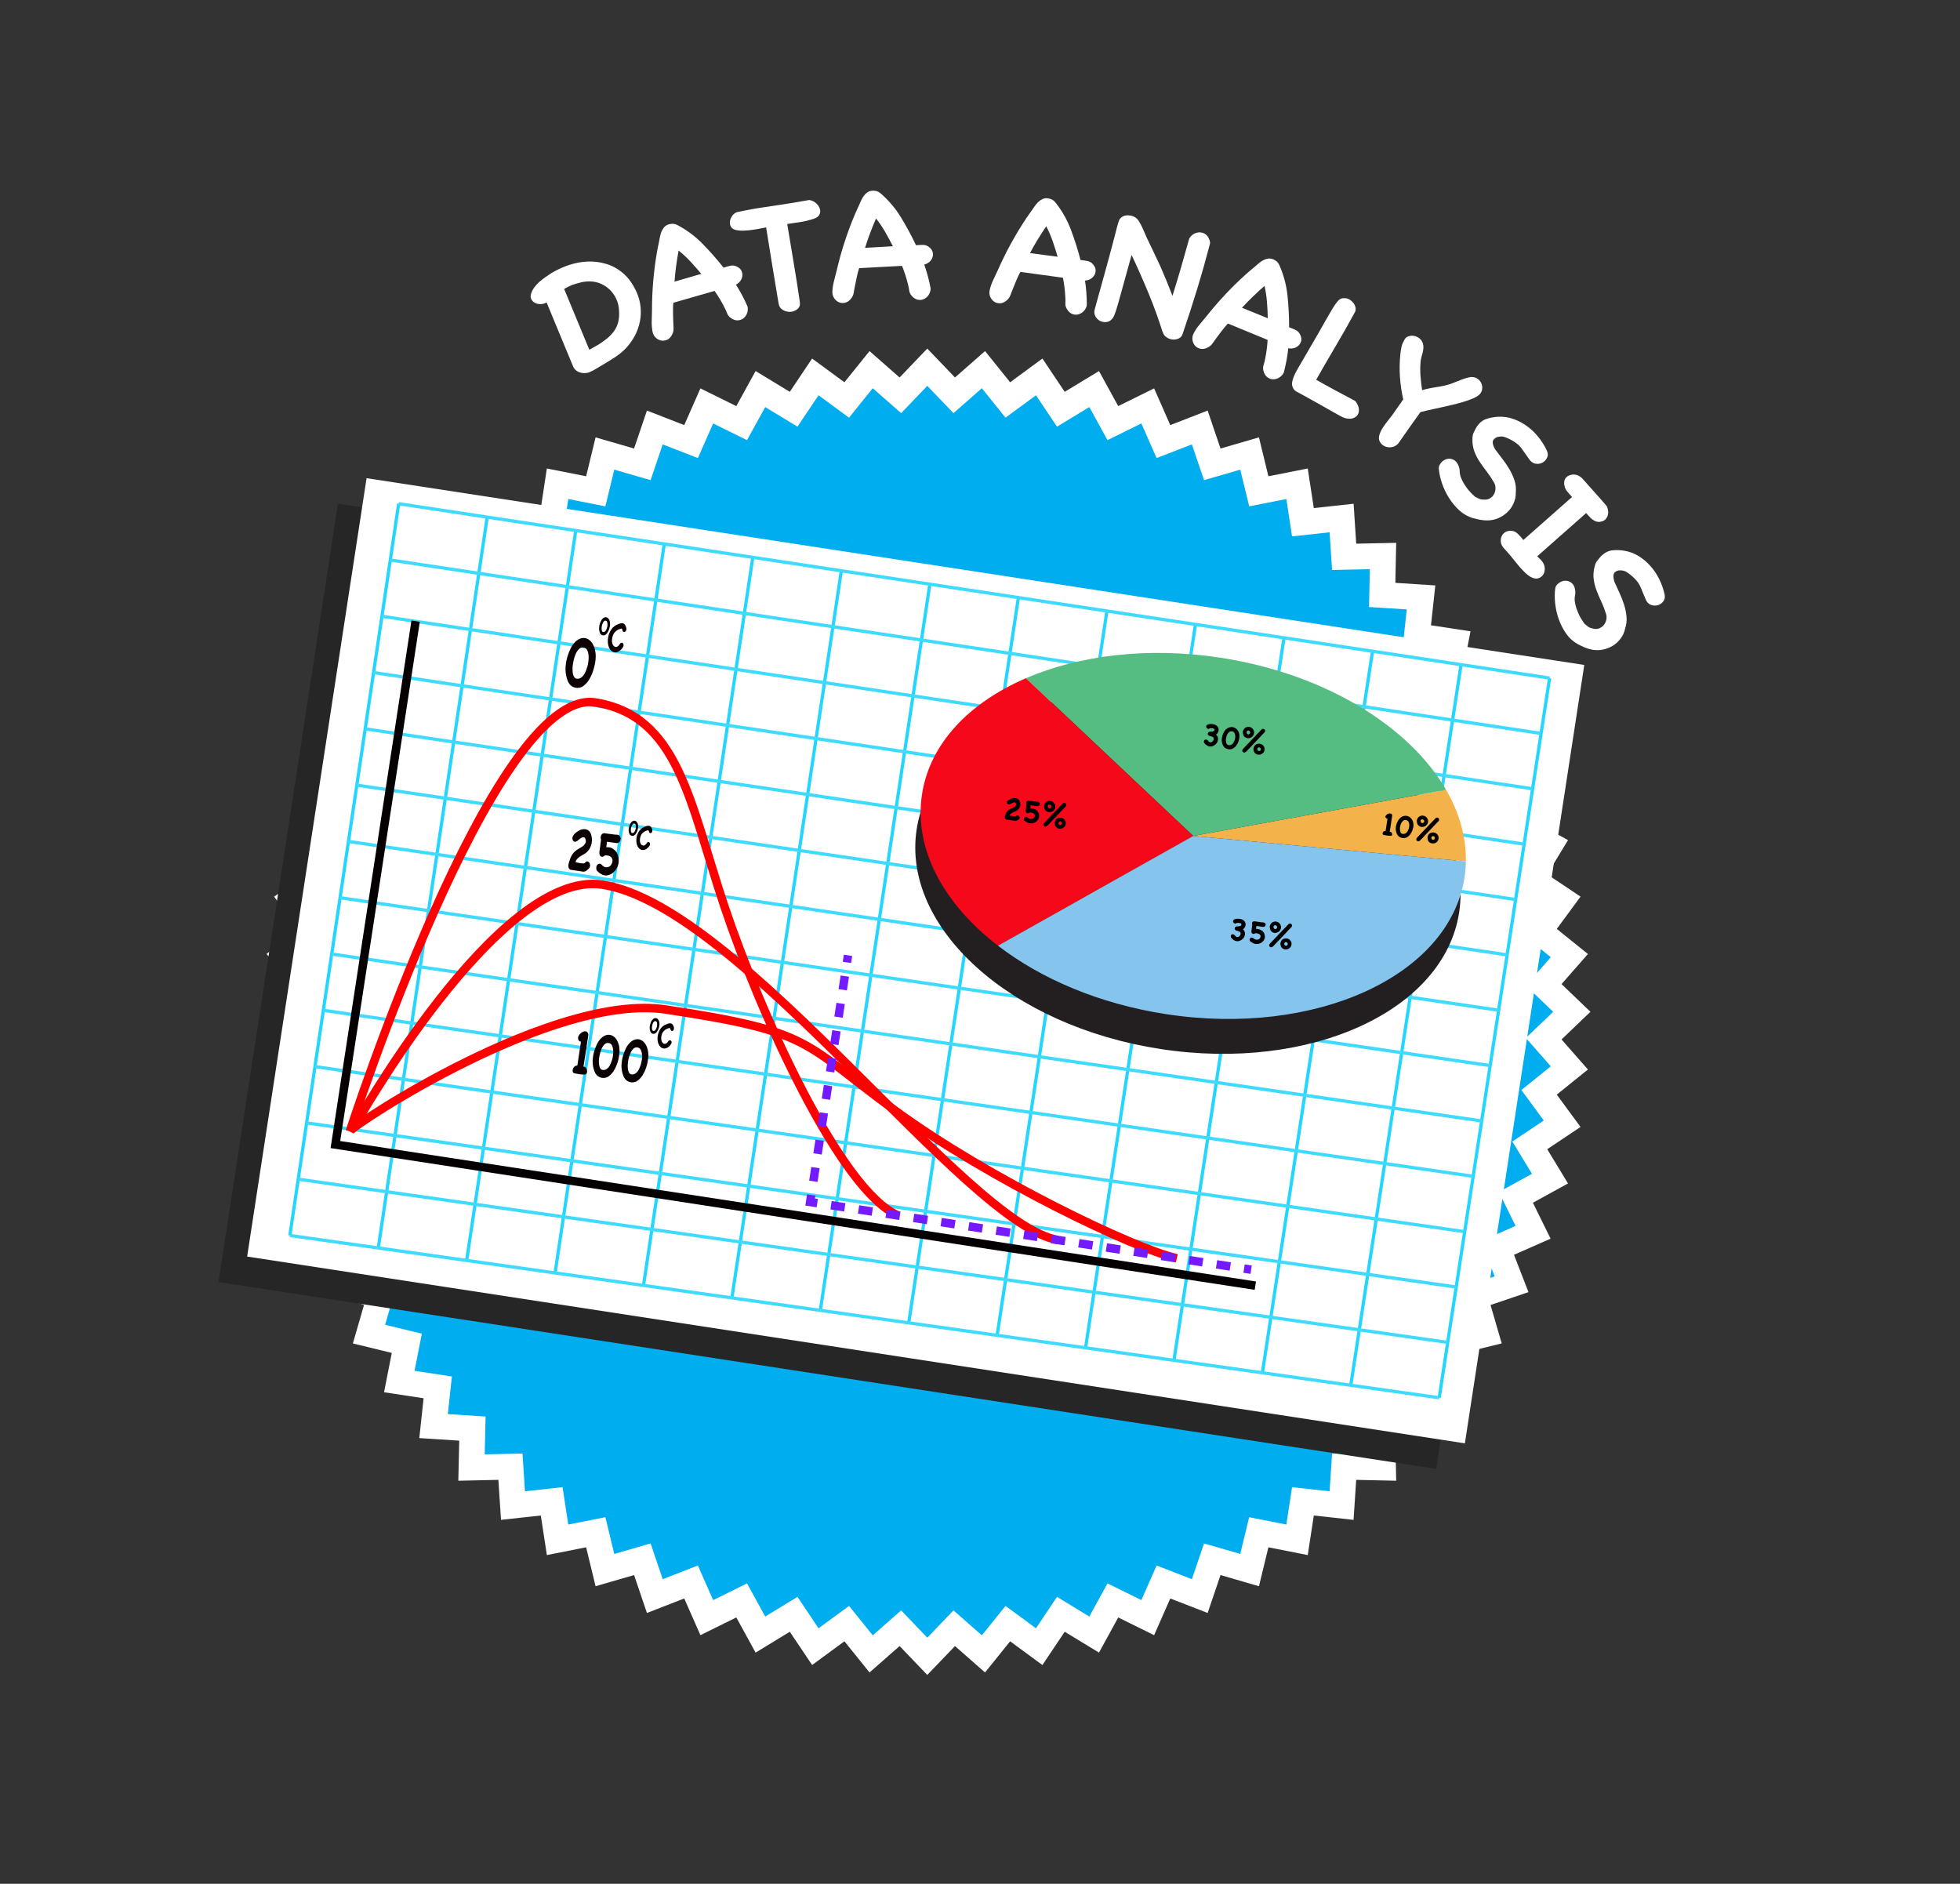 <svg xmlns="http://www.w3.org/2000/svg" xmlns:xlink="http://www.w3.org/1999/xlink" width="372.464" height="357.971" x="0" y="0" enable-background="new 0 0 372.464 357.971" version="1.1" viewBox="0 0 372.464 357.971" xml:space="preserve"><rect x="0" y="0" width="372.464" height="357.971" fill="#333333" stroke="none"/><g id="Layer_9"><g><g><polygon fill="#00ADEE" stroke="#FFF" stroke-miterlimit="10" stroke-width="4.901" points="298.694 192.267 293.352 197.385 298.23 202.934 292.476 207.57 296.862 213.538 290.71 217.651 294.551 223.974 288.067 227.535 291.335 234.17 284.572 237.146 287.251 244.042 280.245 246.416 282.306 253.514 275.123 255.265 276.551 262.528 269.243 263.647 270.045 270.999 262.664 271.478 262.818 278.874 255.43 278.712 254.943 286.101 247.6 285.298 246.48 292.606 239.21 291.171 237.466 298.36 230.371 296.3 227.994 303.299 221.092 300.62 218.111 307.397 211.48 304.123 207.926 310.614 201.597 306.765 197.482 312.91 191.521 308.531 186.886 314.286 181.337 309.407 176.215 314.743 171.1 309.407 165.544 314.286 160.907 308.531 154.939 312.91 150.818 306.765 144.504 310.614 140.941 304.123 134.312 307.397 131.323 300.62 124.436 303.299 122.065 296.3 114.956 298.36 113.212 291.171 105.956 292.606 104.837 285.298 97.485 286.101 97 278.712 89.604 278.874 89.773 271.474 82.392 270.995 83.187 263.64 75.879 262.528 77.307 255.265 70.123 253.514 72.178 246.416 65.186 244.042 67.85 237.144 61.086 234.17 64.361 227.535 57.885 223.974 61.713 217.651 55.574 213.538 59.953 207.57 54.184 202.934 59.07 197.385 53.734 192.267 59.07 187.148 54.184 181.592 59.953 176.955 55.574 170.994 61.713 166.881 57.885 160.559 64.361 156.997 61.086 150.362 67.85 147.386 65.186 140.491 72.178 138.113 70.131 131.012 77.307 129.26 75.879 122.004 83.187 120.89 82.392 113.526 89.773 113.052 89.604 105.659 97 105.813 97.485 98.439 104.845 99.238 105.956 91.927 113.212 93.362 114.956 86.18 122.065 88.236 124.436 81.233 131.323 83.913 134.312 77.135 140.941 80.406 144.504 73.93 150.818 77.768 154.939 71.623 160.907 76.005 165.544 70.243 171.1 75.122 176.215 69.782 181.337 75.122 186.886 70.243 191.521 76.005 197.482 71.623 201.597 77.768 207.926 73.93 211.48 80.406 218.111 77.135 221.092 83.913 227.994 81.233 230.371 88.236 237.466 86.18 239.217 93.362 246.48 91.927 247.6 99.238 254.951 98.439 255.43 105.813 262.818 105.659 262.664 113.052 270.045 113.526 269.243 120.89 276.551 122.004 275.123 129.26 282.306 131.012 280.245 138.113 287.251 140.491 284.572 147.386 291.35 150.362 288.067 156.997 294.551 160.559 290.71 166.881 296.862 170.994 292.476 176.955 298.23 181.592 293.352 187.148"/><polygon fill="#262626" points="272.922 279.128 41.526 243.63 64.215 95.72 295.618 131.21"/><g><polygon fill="#FFF" points="278.376 274.274 46.964 238.78 69.66 90.867 301.064 126.36"/><g><line x1="75.761" x2="55.082" y1="95.72" y2="234.777" fill="none" stroke="#24D6FF" stroke-miterlimit="10" stroke-width=".618"/><line x1="92.584" x2="71.883" y1="98.269" y2="237.149" fill="none" stroke="#24D6FF" stroke-miterlimit="10" stroke-width=".618"/><line x1="109.409" x2="88.684" y1="100.817" y2="239.521" fill="none" stroke="#24D6FF" stroke-miterlimit="10" stroke-width=".618"/><line x1="126.232" x2="105.485" y1="103.366" y2="241.893" fill="none" stroke="#24D6FF" stroke-miterlimit="10" stroke-width=".618"/><line x1="143.056" x2="122.286" y1="105.914" y2="244.266" fill="none" stroke="#24D6FF" stroke-miterlimit="10" stroke-width=".618"/><line x1="159.88" x2="139.087" y1="108.463" y2="246.637" fill="none" stroke="#24D6FF" stroke-miterlimit="10" stroke-width=".618"/><line x1="176.704" x2="155.889" y1="111.012" y2="249.009" fill="none" stroke="#24D6FF" stroke-miterlimit="10" stroke-width=".618"/><line x1="193.527" x2="172.689" y1="113.56" y2="251.381" fill="none" stroke="#24D6FF" stroke-miterlimit="10" stroke-width=".618"/><line x1="210.352" x2="189.49" y1="116.108" y2="253.753" fill="none" stroke="#24D6FF" stroke-miterlimit="10" stroke-width=".618"/><line x1="227.176" x2="206.292" y1="118.657" y2="256.125" fill="none" stroke="#24D6FF" stroke-miterlimit="10" stroke-width=".618"/><line x1="243.999" x2="223.093" y1="121.206" y2="258.496" fill="none" stroke="#24D6FF" stroke-miterlimit="10" stroke-width=".618"/><line x1="260.823" x2="239.894" y1="123.754" y2="260.869" fill="none" stroke="#24D6FF" stroke-miterlimit="10" stroke-width=".618"/><line x1="277.647" x2="256.695" y1="126.303" y2="263.24" fill="none" stroke="#24D6FF" stroke-miterlimit="10" stroke-width=".618"/><line x1="294.471" x2="273.496" y1="128.852" y2="265.612" fill="none" stroke="#24D6FF" stroke-miterlimit="10" stroke-width=".618"/></g><g><line x1="294.471" x2="75.761" y1="128.852" y2="95.72" fill="none" stroke="#3EDBFF" stroke-miterlimit="10" stroke-width=".621"/><line x1="292.857" x2="74.17" y1="139.372" y2="106.417" fill="none" stroke="#3EDBFF" stroke-miterlimit="10" stroke-width=".621"/><line x1="291.244" x2="72.58" y1="149.892" y2="117.113" fill="none" stroke="#3EDBFF" stroke-miterlimit="10" stroke-width=".621"/><line x1="289.631" x2="70.989" y1="160.412" y2="127.81" fill="none" stroke="#3EDBFF" stroke-miterlimit="10" stroke-width=".621"/><line x1="288.018" x2="69.398" y1="170.932" y2="138.507" fill="none" stroke="#3EDBFF" stroke-miterlimit="10" stroke-width=".621"/><line x1="286.403" x2="67.808" y1="181.452" y2="149.204" fill="none" stroke="#3EDBFF" stroke-miterlimit="10" stroke-width=".621"/><line x1="284.79" x2="66.217" y1="191.972" y2="159.9" fill="none" stroke="#3EDBFF" stroke-miterlimit="10" stroke-width=".621"/><line x1="283.177" x2="64.626" y1="202.492" y2="170.597" fill="none" stroke="#3EDBFF" stroke-miterlimit="10" stroke-width=".621"/><line x1="281.563" x2="63.035" y1="213.012" y2="181.294" fill="none" stroke="#3EDBFF" stroke-miterlimit="10" stroke-width=".621"/><line x1="279.949" x2="61.444" y1="223.532" y2="191.99" fill="none" stroke="#3EDBFF" stroke-miterlimit="10" stroke-width=".621"/><line x1="278.336" x2="59.854" y1="234.052" y2="202.688" fill="none" stroke="#3EDBFF" stroke-miterlimit="10" stroke-width=".621"/><line x1="276.723" x2="58.263" y1="244.572" y2="213.384" fill="none" stroke="#3EDBFF" stroke-miterlimit="10" stroke-width=".621"/><line x1="275.109" x2="56.673" y1="255.092" y2="224.081" fill="none" stroke="#3EDBFF" stroke-miterlimit="10" stroke-width=".621"/><line x1="273.496" x2="55.082" y1="265.612" y2="234.777" fill="none" stroke="#3EDBFF" stroke-miterlimit="10" stroke-width=".621"/></g><g><polyline fill="none" stroke="#050002" stroke-miterlimit="10" stroke-width="1.607" points="78.984 118.037 63.736 217.498 238.555 244.311"/><path fill="none" stroke="red" stroke-miterlimit="10" stroke-width="1.607" d="M66.474,214.999 c0,0,27.126-83.921,46.444-81.548c16.058,2.462,18.059,18.814,24.749,38.802c6.683,19.98,22.034,54.127,33.051,58.738"/><path fill="none" stroke="red" stroke-miterlimit="10" stroke-width="1.607" d="M67.158,214.377 c0,0,27.502-49.307,47.305-46.267c26.273,4.024,69.008,64.547,86.604,67.535"/><path fill="none" stroke="red" stroke-miterlimit="10" stroke-width="1.607" d="M66.474,214.999 c0.743-1.343,38.673-26.372,60.06-23.16c28.229,4.236,25.934,6.304,43.632,19.233c17.692,12.924,45.274,26.196,53.473,28.039"/><g><g><path fill="#0A0103" d="M111.424,203.066c0.081,0.154,0.125,0.316,0.133,0.471c0.007,0.165-0.016,0.309-0.089,0.438 c-0.073,0.132-0.185,0.202-0.353,0.213c-0.324,0.019-0.633,0-0.973-0.056c-0.323-0.051-0.633-0.11-0.912-0.161 c-0.213-0.026-0.324-0.126-0.383-0.302c-0.044-0.169-0.036-0.347,0.016-0.526c0.059-0.188,0.162-0.351,0.316-0.482 c0.146-0.137,0.33-0.184,0.529-0.154l0.699-4.57c-0.088,0.016-0.169-0.011-0.242-0.059c-0.089-0.051-0.155-0.118-0.199-0.199 c-0.052-0.088-0.096-0.184-0.104-0.298c-0.021-0.114-0.021-0.217,0.008-0.327c0.044-0.181,0.154-0.356,0.302-0.53 c0.161-0.176,0.323-0.309,0.515-0.412c0.185-0.096,0.375-0.146,0.553-0.14c0.184,0,0.323,0.081,0.419,0.243 c0.052,0.055,0.089,0.133,0.126,0.235c0.021,0.096,0.021,0.185,0.014,0.257c-0.154,1.009-0.294,2.003-0.449,2.999 c-0.162,0.99-0.316,1.984-0.471,2.98l0.25,0.037C111.262,202.793,111.357,202.908,111.424,203.066z"/><path fill="#0A0103" d="M117.385,201.808c-0.191,0.597-0.427,1.155-0.751,1.678c-0.331,0.516-0.721,0.92-1.206,1.196 c-0.221,0.099-0.472,0.158-0.707,0.158c-0.25,0.007-0.479-0.029-0.707-0.118c-0.221-0.088-0.419-0.221-0.604-0.404 c-0.184-0.191-0.33-0.427-0.434-0.707c-0.229-0.614-0.354-1.243-0.354-1.865s0.104-1.273,0.279-1.939 c0.141-0.463,0.31-0.924,0.531-1.368c0.213-0.445,0.478-0.825,0.794-1.138c0.265-0.253,0.515-0.431,0.81-0.537 c0.279-0.114,0.545-0.144,0.81-0.114c0.272,0.037,0.53,0.133,0.772,0.31c0.236,0.173,0.449,0.412,0.619,0.714 c0.176,0.299,0.301,0.622,0.382,0.964c0.066,0.343,0.11,0.685,0.11,1.038c-0.008,0.354-0.037,0.706-0.096,1.074 C117.576,201.108,117.488,201.462,117.385,201.808z M116.303,201.389c0.088-0.25,0.154-0.541,0.191-0.887 c0.052-0.343,0.059-0.681,0.029-1.013c-0.037-0.331-0.117-0.618-0.242-0.86c-0.133-0.243-0.339-0.383-0.626-0.427 c-0.302-0.049-0.574,0.044-0.795,0.271c-0.228,0.232-0.419,0.53-0.566,0.883c-0.147,0.361-0.265,0.736-0.339,1.134 c-0.088,0.397-0.14,0.729-0.14,1.016c-0.015,0.188,0,0.383,0.008,0.589c0.015,0.206,0.059,0.404,0.103,0.582 c0.059,0.18,0.125,0.327,0.235,0.448c0.097,0.117,0.235,0.185,0.405,0.202c0.228,0.019,0.427-0.018,0.617-0.113 c0.17-0.1,0.324-0.24,0.465-0.405c0.14-0.177,0.265-0.375,0.367-0.614c0.104-0.235,0.199-0.49,0.28-0.747L116.303,201.389z"/><path fill="#0A0103" d="M122.859,202.646c-0.184,0.596-0.426,1.155-0.75,1.679c-0.316,0.515-0.729,0.919-1.192,1.191 c-0.243,0.106-0.478,0.162-0.721,0.169c-0.243,0-0.479-0.037-0.699-0.125c-0.229-0.088-0.42-0.221-0.61-0.408 c-0.178-0.185-0.324-0.423-0.428-0.702c-0.235-0.618-0.36-1.236-0.36-1.863c0.007-0.628,0.103-1.269,0.287-1.935 c0.132-0.472,0.31-0.928,0.522-1.376c0.213-0.449,0.486-0.824,0.81-1.137c0.243-0.255,0.515-0.431,0.787-0.534 c0.28-0.11,0.552-0.146,0.817-0.118c0.279,0.034,0.529,0.141,0.766,0.31c0.234,0.174,0.449,0.412,0.625,0.718 c0.184,0.298,0.302,0.622,0.375,0.96c0.089,0.347,0.125,0.685,0.125,1.037c-0.014,0.354-0.036,0.715-0.104,1.075 C123.052,201.947,122.963,202.301,122.859,202.646z M121.793,202.228c0.074-0.247,0.125-0.545,0.184-0.887 c0.045-0.343,0.052-0.682,0.022-1.012c-0.029-0.328-0.118-0.619-0.25-0.854c-0.133-0.25-0.339-0.39-0.618-0.434 c-0.302-0.045-0.56,0.044-0.795,0.271c-0.229,0.231-0.42,0.53-0.566,0.891c-0.147,0.354-0.266,0.732-0.346,1.126 c-0.082,0.394-0.125,0.732-0.133,1.016c-0.008,0.185-0.008,0.383,0.008,0.589c0.021,0.214,0.059,0.405,0.109,0.586 c0.045,0.18,0.118,0.326,0.221,0.448c0.118,0.114,0.243,0.18,0.412,0.202c0.229,0.019,0.449-0.022,0.619-0.118 c0.169-0.103,0.33-0.231,0.471-0.404c0.14-0.169,0.258-0.375,0.36-0.611c0.11-0.243,0.198-0.489,0.272-0.75L121.793,202.228z"/></g><g><path fill="#0A0103" d="M125.186,195.35c-0.059,0.218-0.147,0.42-0.272,0.607c-0.11,0.195-0.257,0.339-0.427,0.435 c-0.096,0.04-0.184,0.065-0.258,0.065c-0.104,0-0.176-0.015-0.264-0.044c-0.09-0.029-0.155-0.084-0.222-0.154 c-0.065-0.062-0.118-0.147-0.155-0.25c-0.095-0.221-0.132-0.449-0.125-0.685c-0.007-0.221,0.022-0.456,0.104-0.706 c0.044-0.17,0.104-0.331,0.184-0.498c0.074-0.157,0.178-0.297,0.303-0.412c0.088-0.091,0.176-0.157,0.287-0.194 c0.096-0.04,0.198-0.052,0.294-0.04c0.103,0.011,0.19,0.047,0.279,0.106c0.081,0.065,0.162,0.154,0.222,0.265 c0.073,0.11,0.117,0.229,0.139,0.347c0.037,0.128,0.045,0.253,0.045,0.382c0,0.13-0.008,0.258-0.045,0.39 C125.26,195.097,125.23,195.222,125.186,195.35z M124.803,195.199c0.037-0.093,0.052-0.199,0.066-0.324 s0.021-0.25,0.008-0.368c-0.008-0.125-0.037-0.228-0.096-0.315c-0.045-0.089-0.118-0.141-0.221-0.155 c-0.111-0.019-0.206,0.015-0.287,0.103c-0.089,0.085-0.154,0.188-0.206,0.317c-0.052,0.132-0.103,0.269-0.125,0.416 c-0.03,0.144-0.045,0.261-0.06,0.368c0,0.069,0.008,0.136,0.015,0.216c0.008,0.074,0.015,0.144,0.037,0.21 c0.015,0.062,0.044,0.122,0.081,0.166c0.037,0.037,0.088,0.066,0.154,0.073c0.081,0.004,0.154-0.007,0.213-0.044 c0.074-0.029,0.126-0.081,0.178-0.147c0.051-0.062,0.096-0.14,0.132-0.221c0.037-0.088,0.066-0.181,0.103-0.271 L124.803,195.199z"/><path fill="#0A0103" d="M127.07,197.774c0.065-0.065,0.132-0.1,0.213-0.103c0.088,0,0.154,0.025,0.213,0.074 c0.045,0.047,0.096,0.117,0.118,0.206c0.022,0.095,0.015,0.198-0.022,0.315c-0.044,0.11-0.103,0.214-0.184,0.302 c-0.073,0.096-0.154,0.177-0.229,0.25c-0.177,0.177-0.367,0.303-0.559,0.368c-0.191,0.07-0.383,0.081-0.56,0.048 c-0.177-0.025-0.347-0.113-0.501-0.246c-0.162-0.14-0.301-0.324-0.397-0.56c-0.073-0.136-0.11-0.287-0.147-0.434 c-0.036-0.147-0.059-0.306-0.059-0.472c-0.014-0.235,0-0.478,0.037-0.721c0.044-0.254,0.117-0.486,0.214-0.714 c0.088-0.229,0.198-0.435,0.345-0.63c0.125-0.188,0.281-0.35,0.449-0.475c0.125-0.092,0.258-0.166,0.383-0.22 c0.111-0.067,0.243-0.126,0.376-0.174c0.073-0.029,0.154-0.055,0.235-0.077c0.081-0.029,0.169-0.045,0.25-0.052 s0.162,0,0.235,0.016c0.066,0.015,0.155,0.051,0.222,0.103c0.043,0.037,0.096,0.088,0.139,0.14 c0.037,0.066,0.082,0.129,0.118,0.202c0.029,0.077,0.066,0.144,0.081,0.229c0.029,0.077,0.037,0.158,0.037,0.221 c0,0.07,0,0.129-0.016,0.199c-0.014,0.062-0.029,0.125-0.073,0.172c-0.029,0.053-0.065,0.089-0.118,0.118 c-0.043,0.029-0.095,0.048-0.146,0.048c-0.088,0.004-0.154-0.019-0.199-0.066c-0.036-0.044-0.073-0.1-0.088-0.165 c-0.015-0.06-0.037-0.118-0.066-0.185c-0.008-0.059-0.029-0.103-0.088-0.14c-0.022,0-0.045,0-0.066,0 c-0.133,0.022-0.271,0.066-0.404,0.125c-0.148,0.052-0.279,0.13-0.405,0.218c-0.125,0.092-0.243,0.194-0.346,0.327 c-0.11,0.129-0.191,0.279-0.265,0.449c-0.074,0.206-0.119,0.419-0.141,0.633c-0.021,0.217-0.007,0.426,0.045,0.625 c0.021,0.122,0.066,0.229,0.139,0.324c0.06,0.088,0.125,0.169,0.207,0.221c0.088,0.066,0.177,0.089,0.271,0.089 c0.096,0.003,0.199-0.022,0.295-0.089c0.088-0.052,0.162-0.133,0.235-0.217C126.923,197.966,126.996,197.871,127.07,197.774z"/></g></g><g><path fill="#0C0004" d="M112.8,127.2c-0.198,0.688-0.485,1.339-0.847,1.942c-0.359,0.604-0.824,1.063-1.354,1.391 c-0.258,0.114-0.529,0.177-0.803,0.188c-0.271,0.004-0.529-0.036-0.787-0.136c-0.25-0.096-0.471-0.254-0.684-0.471 c-0.191-0.214-0.361-0.482-0.472-0.807c-0.257-0.71-0.39-1.435-0.39-2.155c0-0.726,0.117-1.469,0.324-2.241 c0.154-0.541,0.353-1.075,0.603-1.59c0.235-0.512,0.545-0.949,0.897-1.317c0.295-0.287,0.59-0.5,0.906-0.625 c0.309-0.125,0.625-0.17,0.92-0.133c0.301,0.033,0.588,0.154,0.846,0.354c0.272,0.198,0.508,0.471,0.707,0.816 c0.191,0.354,0.338,0.721,0.412,1.119c0.088,0.39,0.132,0.787,0.132,1.192c-0.015,0.412-0.044,0.824-0.117,1.243 C113.014,126.39,112.918,126.803,112.8,127.2z M111.615,126.714c0.081-0.283,0.154-0.618,0.198-1.019 c0.06-0.402,0.066-0.792,0.03-1.174c-0.03-0.376-0.118-0.707-0.266-0.986c-0.14-0.28-0.367-0.449-0.691-0.493 c-0.346-0.052-0.641,0.051-0.898,0.323c-0.258,0.265-0.463,0.604-0.641,1.022c-0.168,0.412-0.293,0.851-0.382,1.308 c-0.103,0.459-0.147,0.846-0.169,1.173c0,0.214,0,0.438,0.015,0.685c0.015,0.239,0.052,0.464,0.11,0.67 s0.146,0.379,0.258,0.516c0.117,0.14,0.265,0.217,0.455,0.234c0.266,0.022,0.501-0.021,0.692-0.14 c0.198-0.117,0.368-0.272,0.522-0.471c0.162-0.198,0.303-0.434,0.42-0.71s0.221-0.56,0.309-0.864L111.615,126.714z"/><g><path fill="#0C0004" d="M115.788,119.457c-0.081,0.255-0.177,0.493-0.317,0.711c-0.132,0.225-0.287,0.391-0.484,0.508 c-0.096,0.048-0.199,0.07-0.295,0.07s-0.191-0.016-0.279-0.049c-0.096-0.04-0.177-0.092-0.251-0.173 c-0.081-0.077-0.132-0.177-0.177-0.294c-0.088-0.262-0.146-0.522-0.139-0.787c0-0.265,0.043-0.534,0.109-0.817 c0.059-0.191,0.133-0.387,0.229-0.574c0.08-0.191,0.191-0.349,0.324-0.485c0.103-0.104,0.221-0.176,0.323-0.225 c0.118-0.044,0.235-0.062,0.331-0.048c0.125,0.011,0.221,0.052,0.324,0.125c0.096,0.074,0.169,0.173,0.258,0.303 c0.066,0.125,0.117,0.257,0.146,0.404c0.029,0.144,0.045,0.287,0.045,0.434c0,0.147-0.016,0.302-0.037,0.449 C115.861,119.163,115.824,119.313,115.788,119.457z M115.346,119.285c0.037-0.1,0.066-0.229,0.082-0.372 c0.014-0.147,0.029-0.29,0-0.427c-0.008-0.14-0.029-0.262-0.089-0.36c-0.044-0.104-0.132-0.162-0.258-0.18 c-0.125-0.023-0.221,0.021-0.315,0.117c-0.089,0.099-0.178,0.224-0.229,0.375c-0.074,0.144-0.118,0.306-0.162,0.475 c-0.022,0.166-0.045,0.31-0.052,0.427c0,0.081,0.007,0.162,0.007,0.251c0.016,0.088,0.022,0.169,0.045,0.242 c0.021,0.073,0.051,0.14,0.096,0.191c0.037,0.044,0.096,0.073,0.162,0.081c0.096,0.007,0.176-0.012,0.258-0.052 c0.065-0.041,0.132-0.096,0.19-0.169c0.044-0.073,0.11-0.162,0.147-0.258c0.045-0.099,0.081-0.206,0.11-0.316 L115.346,119.285z"/><path fill="#0C0004" d="M117.878,122.254c0.066-0.08,0.154-0.117,0.243-0.125c0.096,0,0.162,0.03,0.235,0.089 c0.059,0.051,0.103,0.139,0.125,0.242c0.036,0.104,0.015,0.221-0.022,0.361c-0.044,0.125-0.11,0.246-0.198,0.346 c-0.081,0.11-0.177,0.206-0.265,0.287c-0.199,0.206-0.405,0.354-0.633,0.427c-0.207,0.089-0.412,0.103-0.619,0.069 c-0.198-0.036-0.39-0.129-0.566-0.286c-0.176-0.151-0.331-0.372-0.449-0.641c-0.065-0.162-0.117-0.331-0.154-0.505 c-0.044-0.169-0.066-0.353-0.066-0.537c-0.007-0.275,0-0.559,0.059-0.839c0.045-0.294,0.119-0.565,0.229-0.831 c0.104-0.258,0.229-0.5,0.391-0.721c0.154-0.229,0.323-0.412,0.522-0.553c0.132-0.106,0.272-0.199,0.411-0.265 c0.133-0.073,0.28-0.14,0.428-0.199c0.088-0.025,0.176-0.062,0.271-0.088c0.089-0.029,0.178-0.052,0.266-0.06 c0.104-0.011,0.191-0.007,0.287,0.012c0.08,0.025,0.162,0.062,0.229,0.118c0.059,0.04,0.109,0.099,0.154,0.173 c0.051,0.062,0.103,0.14,0.14,0.228c0.036,0.078,0.065,0.169,0.089,0.258c0.029,0.092,0.051,0.177,0.051,0.258 c0,0.073-0.015,0.15-0.021,0.228c-0.022,0.078-0.053,0.141-0.089,0.199s-0.081,0.11-0.125,0.144 c-0.06,0.029-0.126,0.051-0.177,0.051c-0.104,0.004-0.162-0.025-0.213-0.077c-0.052-0.051-0.082-0.117-0.104-0.184 c-0.021-0.073-0.044-0.147-0.066-0.217c-0.015-0.07-0.044-0.122-0.103-0.159c-0.03-0.007-0.066-0.007-0.066-0.007 c-0.162,0.037-0.31,0.081-0.472,0.144c-0.161,0.069-0.301,0.15-0.448,0.258c-0.147,0.106-0.272,0.232-0.397,0.383 c-0.118,0.15-0.206,0.324-0.287,0.519c-0.081,0.239-0.133,0.486-0.169,0.729c-0.022,0.25-0.015,0.5,0.044,0.736 c0.037,0.132,0.088,0.257,0.146,0.367c0.074,0.107,0.155,0.195,0.251,0.255c0.096,0.065,0.184,0.1,0.31,0.1 c0.103,0.007,0.205-0.03,0.316-0.104c0.096-0.059,0.184-0.147,0.271-0.251C117.716,122.475,117.797,122.372,117.878,122.254z"/></g></g><g><g><path fill="#0A0003" d="M111.299,159.609c-0.059-0.29-0.177-0.463-0.331-0.5c-0.162-0.037-0.36,0.019-0.589,0.166 c-0.118,0.065-0.236,0.158-0.383,0.287c-0.133,0.128-0.279,0.231-0.412,0.305c-0.146,0.081-0.279,0.11-0.404,0.089 c-0.125-0.019-0.243-0.137-0.339-0.361c-0.081-0.184-0.089-0.364-0.037-0.537c0.052-0.169,0.147-0.327,0.265-0.471 c0.111-0.144,0.251-0.272,0.391-0.383c0.154-0.11,0.279-0.198,0.383-0.265c0.229-0.158,0.479-0.272,0.743-0.339 c0.257-0.059,0.5-0.066,0.751-0.015c0.234,0.055,0.449,0.177,0.625,0.364c0.191,0.191,0.332,0.468,0.42,0.813 c0.073,0.338,0.109,0.67,0.103,0.993c-0.015,0.327-0.065,0.64-0.177,0.942c-0.104,0.298-0.242,0.57-0.419,0.824 c-0.185,0.25-0.405,0.471-0.67,0.64c-0.155,0.111-0.323,0.214-0.515,0.306c-0.178,0.1-0.361,0.206-0.537,0.327 c-0.178,0.122-0.339,0.262-0.479,0.428c-0.147,0.154-0.25,0.36-0.332,0.603c0.074,0.008,0.17,0.03,0.31,0.074 c0.125,0.033,0.272,0.066,0.427,0.1c0.162,0.032,0.331,0.051,0.5,0.069c0.184,0.008,0.339,0,0.493-0.044 c-0.036,0.029-0.059,0.052-0.081,0.052c0.118-0.104,0.229-0.206,0.332-0.291c0.103-0.088,0.213-0.113,0.367-0.069 c0.104,0.021,0.199,0.088,0.258,0.176c0.081,0.104,0.133,0.214,0.154,0.346c0.022,0.126,0.022,0.262,0.008,0.398 c-0.037,0.143-0.088,0.261-0.184,0.363c-0.185,0.207-0.369,0.376-0.567,0.497c-0.191,0.125-0.419,0.17-0.655,0.133 l-2.244-0.343c-0.146-0.025-0.25-0.104-0.338-0.238c-0.089-0.141-0.133-0.303-0.133-0.482 c-0.015-0.137,0.015-0.276,0.051-0.409c0.045-0.135,0.082-0.269,0.111-0.404c0.088-0.323,0.191-0.61,0.309-0.868 c0.11-0.254,0.258-0.482,0.404-0.685c0.155-0.198,0.324-0.375,0.523-0.533c0.184-0.151,0.412-0.298,0.654-0.435 c0.111-0.059,0.25-0.136,0.405-0.235c0.177-0.096,0.323-0.217,0.464-0.35c0.146-0.136,0.257-0.287,0.338-0.464 C111.35,160.011,111.357,159.823,111.299,159.609z"/><path fill="#0A0003" d="M113.403,165.398c-0.073-0.151-0.11-0.31-0.096-0.476c0-0.161,0.037-0.309,0.103-0.434 c0.066-0.118,0.17-0.225,0.28-0.291c0.125-0.07,0.258-0.085,0.405-0.041c0.08,0.022,0.154,0.081,0.228,0.147 c0.073,0.074,0.132,0.14,0.191,0.199c0.089,0.081,0.185,0.146,0.294,0.213c0.125,0.066,0.229,0.096,0.339,0.096 c0.147,0.008,0.272-0.007,0.405-0.036c0.125-0.037,0.25-0.104,0.383-0.206c0.139-0.133,0.258-0.287,0.323-0.464 c0.132-0.302,0.177-0.559,0.118-0.78c-0.059-0.214-0.162-0.383-0.31-0.508c-0.161-0.117-0.346-0.203-0.56-0.243 c-0.213-0.051-0.404-0.051-0.604-0.018c-0.007,0.025-0.029,0.044-0.044,0.069c-0.036,0.015-0.059,0.037-0.073,0.052 c-0.096,0.08-0.184,0.133-0.279,0.14c-0.096,0.008-0.191-0.007-0.272-0.051c-0.081-0.041-0.162-0.107-0.222-0.199 c-0.059-0.104-0.088-0.214-0.103-0.347c-0.015-0.169-0.007-0.342,0.015-0.529c0.029-0.177,0.066-0.346,0.074-0.516 c0.014-0.121,0.029-0.242,0.059-0.364c0.015-0.129,0.021-0.257,0.044-0.382c0-0.025,0.015-0.085,0.015-0.166 c0.016-0.084,0.044-0.177,0.052-0.265c0-0.096,0.015-0.185,0.022-0.272c0.014-0.093,0.029-0.162,0.029-0.199 c-0.045-0.088-0.066-0.184-0.074-0.294c-0.014-0.11,0.008-0.213,0.029-0.32c0.029-0.103,0.066-0.194,0.118-0.283 c0.059-0.088,0.132-0.154,0.214-0.206c0.125-0.088,0.25-0.117,0.383-0.096c0.139,0.022,0.257,0.045,0.396,0.066 c0.066,0.007,0.184,0.022,0.354,0.048c0.162,0.019,0.316,0.04,0.5,0.059c0.178,0.026,0.332,0.048,0.486,0.066 c0.146,0.019,0.235,0.026,0.271,0.033c0.17,0.019,0.31,0.022,0.412,0.022c0.104-0.004,0.221,0.036,0.332,0.117 c0.11,0.066,0.191,0.162,0.235,0.287c0.052,0.125,0.066,0.25,0.066,0.383c-0.015,0.14-0.044,0.265-0.103,0.39 c-0.06,0.121-0.141,0.221-0.251,0.295c-0.162,0.099-0.316,0.14-0.485,0.11c-0.17-0.025-0.339-0.052-0.479-0.074 c-0.199-0.021-0.427-0.051-0.625-0.088c-0.222-0.041-0.428-0.066-0.648-0.088c-0.029,0.172-0.051,0.346-0.073,0.521 c-0.03,0.178-0.044,0.354-0.066,0.53c0.162-0.015,0.316-0.015,0.464,0c0.169,0.012,0.316,0.048,0.463,0.106 c0.155,0.062,0.316,0.151,0.457,0.255c0.132,0.103,0.271,0.224,0.396,0.371c0.162,0.173,0.287,0.379,0.369,0.625 c0.096,0.247,0.154,0.505,0.198,0.777c0.036,0.331,0.036,0.662-0.03,0.964c-0.059,0.309-0.168,0.596-0.309,0.854 c-0.146,0.265-0.324,0.501-0.521,0.699c-0.215,0.21-0.428,0.367-0.67,0.485c-0.236,0.118-0.479,0.185-0.729,0.217 c-0.251,0.026-0.501-0.011-0.736-0.099c-0.405-0.17-0.795-0.434-1.126-0.81L113.403,165.398z"/></g><g><path fill="#0A0003" d="M121.152,157.77c-0.065,0.211-0.154,0.405-0.271,0.589c-0.111,0.185-0.258,0.324-0.42,0.424 c-0.081,0.033-0.17,0.055-0.25,0.055c-0.088,0-0.17-0.011-0.258-0.044c-0.074-0.029-0.146-0.077-0.206-0.14 c-0.073-0.066-0.125-0.151-0.155-0.251c-0.088-0.216-0.132-0.434-0.132-0.654s0.037-0.449,0.11-0.677 c0.037-0.166,0.104-0.328,0.177-0.486c0.073-0.154,0.162-0.29,0.272-0.401c0.096-0.085,0.191-0.147,0.295-0.18 c0.096-0.041,0.19-0.056,0.293-0.044c0.089,0.007,0.178,0.051,0.266,0.11c0.081,0.059,0.162,0.14,0.221,0.25 c0.074,0.103,0.11,0.217,0.133,0.339c0.029,0.117,0.044,0.242,0.044,0.367c0,0.118-0.007,0.243-0.036,0.375 C121.212,157.527,121.189,157.652,121.152,157.77z M120.763,157.622c0.022-0.088,0.06-0.188,0.073-0.309 c0.016-0.121,0.016-0.242,0.008-0.356c-0.015-0.118-0.037-0.214-0.081-0.298c-0.059-0.089-0.125-0.14-0.235-0.148 c-0.104-0.025-0.199,0.009-0.272,0.089c-0.089,0.081-0.155,0.188-0.198,0.313c-0.06,0.121-0.096,0.261-0.133,0.396 c-0.029,0.137-0.037,0.254-0.045,0.35c0,0.066,0,0.141,0,0.214c0.008,0.073,0.03,0.14,0.045,0.202 c0.021,0.062,0.051,0.114,0.073,0.158c0.044,0.044,0.097,0.066,0.147,0.074c0.088,0.007,0.17-0.008,0.229-0.045 c0.059-0.029,0.117-0.081,0.154-0.139c0.059-0.06,0.096-0.134,0.133-0.218c0.044-0.077,0.072-0.166,0.103-0.258V157.622z"/><path fill="#0A0003" d="M122.971,160.11c0.081-0.059,0.146-0.089,0.229-0.096c0.088,0.007,0.154,0.022,0.197,0.066 c0.06,0.051,0.097,0.118,0.119,0.206c0.029,0.088,0.021,0.19-0.022,0.294c-0.037,0.114-0.097,0.214-0.169,0.302 c-0.082,0.088-0.147,0.166-0.229,0.235c-0.169,0.17-0.354,0.287-0.537,0.357c-0.191,0.062-0.376,0.084-0.553,0.048 c-0.176-0.029-0.346-0.118-0.492-0.25c-0.147-0.125-0.287-0.303-0.391-0.53c-0.066-0.14-0.104-0.272-0.14-0.424 c-0.029-0.143-0.052-0.29-0.059-0.448c-0.008-0.225,0.007-0.46,0.036-0.703c0.052-0.235,0.111-0.471,0.207-0.685 c0.088-0.221,0.198-0.419,0.323-0.603c0.125-0.185,0.287-0.339,0.449-0.453c0.125-0.089,0.25-0.162,0.367-0.218 c0.118-0.065,0.243-0.117,0.368-0.169c0.081-0.021,0.162-0.044,0.236-0.077c0.072-0.018,0.161-0.032,0.234-0.041 c0.082-0.007,0.162-0.003,0.244,0.012c0.065,0.019,0.132,0.048,0.213,0.1c0.044,0.037,0.088,0.081,0.132,0.14 c0.045,0.059,0.089,0.121,0.118,0.191c0.029,0.073,0.066,0.144,0.081,0.217c0.03,0.077,0.03,0.151,0.036,0.221 c0,0.06-0.006,0.125-0.021,0.188c0,0.066-0.037,0.118-0.074,0.162c-0.021,0.052-0.059,0.089-0.103,0.118 c-0.044,0.037-0.103,0.052-0.147,0.052c-0.088,0-0.146-0.022-0.191-0.07c-0.037-0.044-0.08-0.1-0.08-0.158 c-0.029-0.059-0.045-0.118-0.066-0.176c-0.016-0.062-0.045-0.104-0.088-0.134c-0.022-0.003-0.06-0.003-0.066,0 c-0.133,0.019-0.266,0.06-0.405,0.11c-0.147,0.052-0.272,0.126-0.39,0.214c-0.118,0.085-0.243,0.191-0.339,0.316 c-0.103,0.118-0.185,0.265-0.25,0.431c-0.066,0.195-0.133,0.397-0.14,0.61c-0.029,0.21-0.008,0.405,0.037,0.607 c0.036,0.11,0.072,0.214,0.139,0.31c0.053,0.092,0.133,0.166,0.214,0.221c0.081,0.048,0.161,0.073,0.265,0.08 c0.089,0,0.184-0.028,0.273-0.088c0.08-0.052,0.168-0.121,0.234-0.209C122.854,160.302,122.912,160.206,122.971,160.11z"/></g></g><g><g><line x1="161.15" x2="160.944" y1="181.54" y2="182.886" fill="none" stroke="#731AFF" stroke-miterlimit="10" stroke-width="1.607"/><line x1="160.545" x2="154.366" y1="185.484" y2="225.774" fill="none" stroke="#731AFF" stroke-dasharray="2.63 2.63" stroke-miterlimit="10" stroke-width="1.607"/><polyline fill="none" stroke="#731AFF" stroke-miterlimit="10" stroke-width="1.607" points="154.167 227.073 153.961 228.419 155.306 228.625"/><line x1="157.922" x2="235.106" y1="229.026" y2="240.868" fill="none" stroke="#731AFF" stroke-dasharray="2.647 2.647" stroke-miterlimit="10" stroke-width="1.607"/><line x1="236.414" x2="237.76" y1="241.069" y2="241.275" fill="none" stroke="#731AFF" stroke-miterlimit="10" stroke-width="1.607"/></g></g></g><g><g><path fill="#231F20" d="M277.286,173.387c-2.862,18.699-28.281,30.323-56.739,25.956 c-28.473-4.364-49.227-23.064-46.349-41.765c2.862-18.7,28.267-30.319,56.726-25.956 C259.403,135.99,280.149,154.69,277.286,173.387z"/><g><path fill="#F4B34A" d="M278.56,163.687c0.081-4.654-1.251-9.266-3.753-13.604l-48.049,8.769L278.56,163.687z"/><path fill="#55BD82" d="M274.807,150.083c-6.991-12.08-23.05-22.056-42.854-25.095 c-13.791-2.112-26.854-0.479-36.994,3.894l31.799,29.97L274.807,150.083z"/><path fill="#F40819" d="M194.959,128.882c-10.797,4.654-18.273,12.418-19.745,22.059 c-1.604,10.421,4.128,20.838,14.438,28.768l37.105-20.856L194.959,128.882z"/><path fill="#85C4EC" d="M278.56,163.687l-51.802-4.835l-37.105,20.856c8.206,6.318,19.304,11.068,31.917,13.004 c28.466,4.371,53.855-7.256,56.733-25.956C278.457,165.732,278.545,164.71,278.56,163.687z"/></g></g><g><path d="M228.818,141.153c-0.037-0.081-0.052-0.162-0.044-0.243c0-0.081,0.029-0.147,0.066-0.218 c0.037-0.055,0.095-0.106,0.162-0.132c0.081-0.025,0.161-0.033,0.257-0.012c0.104,0.022,0.185,0.081,0.25,0.147 c0.066,0.073,0.133,0.147,0.191,0.214c0.066,0.065,0.141,0.11,0.229,0.144c0.089,0.033,0.199,0.021,0.324-0.033 c0.036-0.022,0.065-0.041,0.088-0.062c0.029-0.019,0.052-0.041,0.073-0.062c0.037-0.029,0.066-0.055,0.081-0.077 c0.022-0.019,0.037-0.052,0.052-0.089c0.037-0.069,0.073-0.136,0.089-0.194c0.014-0.066,0.021-0.141,0.036-0.21 c-0.044-0.129-0.125-0.225-0.221-0.28c-0.081-0.056-0.177-0.092-0.287-0.121c-0.103-0.025-0.206-0.051-0.309-0.081 c-0.096-0.029-0.177-0.081-0.243-0.158c-0.059-0.062-0.088-0.136-0.096-0.214c0-0.073,0.015-0.144,0.052-0.206 c0.029-0.062,0.081-0.117,0.14-0.157c0.073-0.045,0.147-0.063,0.229-0.063c0.073-0.004,0.139-0.011,0.213-0.011 c0.081,0.007,0.155-0.007,0.235-0.015c0.066-0.015,0.133-0.037,0.199-0.062c0.073-0.033,0.125-0.078,0.177-0.129 c0.007-0.052,0.014-0.096,0.029-0.147c0.008-0.044,0.008-0.088-0.016-0.132c-0.044-0.048-0.103-0.081-0.184-0.11 c-0.066-0.03-0.154-0.044-0.242-0.06c-0.089-0.011-0.17-0.015-0.25-0.011c-0.081,0.011-0.148,0.019-0.199,0.033 c-0.118,0.085-0.235,0.118-0.346,0.096c-0.104-0.022-0.177-0.081-0.251-0.154c-0.065-0.081-0.088-0.173-0.088-0.28 c0-0.103,0.037-0.194,0.125-0.264c0.066-0.06,0.155-0.104,0.235-0.134c0.089-0.028,0.17-0.051,0.258-0.062 c0.229-0.025,0.472-0.021,0.707,0.012c0.234,0.036,0.448,0.125,0.64,0.265c0.154,0.11,0.272,0.243,0.331,0.397 c0.052,0.158,0.089,0.31,0.073,0.478c-0.021,0.159-0.065,0.317-0.146,0.457c-0.089,0.151-0.198,0.279-0.354,0.379 c0.147,0.129,0.25,0.269,0.31,0.424c0.059,0.154,0.088,0.309,0.073,0.456c0,0.154-0.029,0.301-0.096,0.448 c-0.044,0.147-0.14,0.283-0.243,0.405c-0.11,0.118-0.242,0.228-0.375,0.316c-0.14,0.088-0.302,0.154-0.471,0.194 c-0.147,0.034-0.295,0.041-0.427,0.012c-0.125-0.022-0.258-0.066-0.376-0.125c-0.117-0.066-0.242-0.147-0.338-0.236 c-0.104-0.095-0.214-0.194-0.287-0.305L228.818,141.153z"/><path d="M235.354,140.881c-0.11,0.302-0.258,0.588-0.471,0.846c-0.191,0.266-0.456,0.46-0.759,0.597 c-0.161,0.044-0.323,0.065-0.478,0.065c-0.162-0.007-0.316-0.028-0.472-0.081c-0.154-0.047-0.301-0.125-0.419-0.228 c-0.125-0.096-0.229-0.222-0.31-0.372c-0.169-0.323-0.257-0.651-0.272-0.975c-0.015-0.32,0.037-0.654,0.141-0.997 c0.081-0.24,0.176-0.475,0.316-0.703c0.132-0.225,0.294-0.419,0.5-0.566c0.177-0.125,0.346-0.214,0.53-0.257 c0.176-0.053,0.368-0.067,0.552-0.045c0.177,0.025,0.346,0.085,0.508,0.184c0.162,0.096,0.309,0.221,0.435,0.376 c0.132,0.169,0.22,0.338,0.279,0.515c0.065,0.177,0.088,0.356,0.096,0.537c0.007,0.188-0.008,0.372-0.03,0.553 C235.464,140.52,235.412,140.7,235.354,140.881z M234.625,140.63c0.052-0.121,0.081-0.279,0.103-0.456 c0.022-0.176,0.022-0.346-0.014-0.516c-0.022-0.176-0.081-0.327-0.178-0.456c-0.088-0.132-0.228-0.206-0.419-0.235 c-0.206-0.033-0.383,0.011-0.537,0.126c-0.14,0.113-0.265,0.265-0.346,0.444c-0.104,0.181-0.162,0.376-0.206,0.574 c-0.052,0.206-0.074,0.38-0.074,0.526c0,0.096,0.008,0.191,0.022,0.306c0.022,0.106,0.052,0.21,0.08,0.305 c0.045,0.093,0.097,0.17,0.17,0.235c0.073,0.066,0.162,0.104,0.279,0.118c0.155,0.015,0.295-0.004,0.412-0.048 c0.111-0.048,0.214-0.113,0.303-0.198c0.088-0.089,0.161-0.188,0.228-0.313c0.066-0.113,0.125-0.242,0.169-0.375 L234.625,140.63z"/><path d="M236.178,139.019c0.044-0.177,0.118-0.339,0.221-0.479c0.081-0.146,0.213-0.265,0.404-0.33 c0.192-0.086,0.383-0.115,0.574-0.089c0.192,0.026,0.361,0.096,0.501,0.206c0.147,0.103,0.265,0.242,0.338,0.416 c0.089,0.172,0.126,0.356,0.104,0.565c-0.022,0.181-0.089,0.343-0.191,0.49c-0.103,0.14-0.228,0.25-0.376,0.331 c-0.146,0.088-0.315,0.133-0.5,0.146c-0.169,0.016-0.338-0.021-0.492-0.103c-0.229-0.106-0.383-0.261-0.464-0.463 c-0.074-0.206-0.125-0.421-0.125-0.645L236.178,139.019z M239.77,138.585c0.088-0.066,0.198-0.1,0.287-0.089 c0.088,0.007,0.169,0.044,0.234,0.1c0.06,0.066,0.104,0.147,0.126,0.239c0.007,0.096-0.022,0.191-0.089,0.302 c-0.021,0.028-0.037,0.065-0.065,0.091c-0.037,0.026-0.06,0.056-0.104,0.081c-0.089,0.093-0.147,0.166-0.214,0.229 c-0.051,0.056-0.103,0.114-0.169,0.17c-0.059,0.055-0.104,0.113-0.169,0.18c-0.066,0.066-0.147,0.155-0.235,0.251 c-0.324,0.354-0.663,0.698-0.986,1.037c-0.324,0.35-0.655,0.692-0.979,1.042c-0.074,0.077-0.133,0.15-0.206,0.216 c-0.066,0.074-0.141,0.141-0.206,0.215c-0.045,0.051-0.11,0.106-0.17,0.161c-0.052,0.06-0.117,0.107-0.184,0.14 c-0.074,0.03-0.118,0.052-0.199,0.059c-0.065,0-0.146-0.033-0.221-0.088c-0.104-0.081-0.147-0.162-0.147-0.25 c-0.007-0.085,0.022-0.169,0.074-0.25c0.044-0.085,0.11-0.162,0.184-0.236c0.073-0.073,0.141-0.14,0.191-0.19 c0.074-0.081,0.154-0.159,0.221-0.236c0.081-0.081,0.147-0.154,0.221-0.235c0.464-0.492,0.936-0.979,1.398-1.465 C238.812,139.57,239.283,139.077,239.77,138.585z M237.127,138.835c-0.066,0.015-0.117,0.052-0.154,0.103 c-0.045,0.056-0.074,0.11-0.096,0.177c0,0.132,0.044,0.239,0.103,0.31c0.066,0.072,0.141,0.117,0.229,0.125 c0.081,0.007,0.147-0.012,0.221-0.066c0.081-0.056,0.125-0.147,0.147-0.265c0.015-0.06,0.007-0.118-0.022-0.17 c-0.029-0.055-0.065-0.103-0.11-0.136c-0.044-0.037-0.104-0.062-0.147-0.077C237.23,138.812,237.164,138.812,237.127,138.835z M238.201,142.187c0.044-0.144,0.096-0.279,0.17-0.416c0.081-0.132,0.184-0.238,0.323-0.315c0.198-0.1,0.397-0.147,0.589-0.14 c0.214,0.007,0.39,0.065,0.545,0.161c0.162,0.096,0.287,0.229,0.375,0.405c0.088,0.173,0.125,0.371,0.104,0.596 c-0.016,0.198-0.081,0.36-0.191,0.508c-0.104,0.144-0.25,0.25-0.405,0.324c-0.146,0.077-0.324,0.109-0.515,0.106 c-0.185-0.004-0.347-0.052-0.508-0.147c-0.177-0.11-0.316-0.254-0.391-0.449c-0.073-0.194-0.103-0.39-0.096-0.585V142.187z M239.041,142.099c-0.045,0.062-0.074,0.121-0.096,0.184c-0.037,0.069-0.022,0.144,0.015,0.21 c0.021,0.065,0.059,0.118,0.117,0.155c0.045,0.04,0.103,0.062,0.162,0.065c0.073,0.007,0.133-0.003,0.184-0.033 c0.066-0.032,0.104-0.077,0.141-0.144c0.028-0.092,0.044-0.176,0.021-0.257c-0.021-0.074-0.066-0.141-0.11-0.185 c-0.059-0.048-0.125-0.074-0.214-0.081C239.188,142.014,239.114,142.043,239.041,142.099z"/></g><g><path d="M264.459,158.256c0.066,0.081,0.089,0.169,0.096,0.25c0.022,0.085,0,0.158-0.037,0.229 c-0.051,0.062-0.125,0.095-0.235,0.095c-0.206,0.004-0.427-0.014-0.647-0.047s-0.427-0.07-0.61-0.107 c-0.147-0.021-0.229-0.073-0.258-0.161c-0.037-0.089-0.037-0.185-0.007-0.276c0.036-0.096,0.095-0.173,0.191-0.243 c0.103-0.066,0.213-0.092,0.353-0.069l0.368-2.352c-0.059,0-0.118-0.011-0.17-0.04c-0.051-0.022-0.103-0.06-0.132-0.107 c-0.044-0.048-0.074-0.092-0.081-0.15c-0.015-0.062-0.015-0.114,0-0.169c0.022-0.089,0.088-0.181,0.191-0.272 c0.096-0.081,0.214-0.155,0.332-0.199c0.117-0.052,0.242-0.073,0.36-0.059c0.117,0.003,0.22,0.048,0.286,0.137 c0.045,0.025,0.066,0.065,0.089,0.121c0.021,0.051,0.029,0.095,0.015,0.14c-0.066,0.515-0.147,1.03-0.229,1.537 c-0.088,0.512-0.161,1.023-0.242,1.539l0.169,0.021C264.349,158.112,264.415,158.175,264.459,158.256z"/><path d="M268.419,157.744c-0.104,0.306-0.258,0.589-0.464,0.851c-0.199,0.265-0.457,0.463-0.772,0.596 c-0.155,0.051-0.31,0.066-0.479,0.066c-0.162-0.004-0.316-0.029-0.464-0.081c-0.154-0.052-0.302-0.125-0.412-0.225 c-0.14-0.1-0.235-0.231-0.316-0.372c-0.177-0.33-0.258-0.654-0.272-0.979c-0.015-0.328,0.029-0.662,0.14-0.993 c0.081-0.243,0.185-0.475,0.324-0.707c0.125-0.22,0.294-0.412,0.5-0.566c0.162-0.125,0.339-0.214,0.516-0.262 c0.199-0.047,0.375-0.055,0.56-0.04c0.176,0.03,0.345,0.085,0.515,0.181c0.154,0.092,0.31,0.225,0.427,0.386 c0.126,0.155,0.221,0.324,0.28,0.505c0.051,0.18,0.088,0.363,0.096,0.548c0.014,0.177-0.008,0.361-0.03,0.549 C268.528,157.388,268.478,157.568,268.419,157.744z M267.69,157.501c0.044-0.129,0.081-0.275,0.103-0.452 c0.022-0.18,0.022-0.354,0-0.522c-0.037-0.177-0.096-0.324-0.191-0.449c-0.088-0.132-0.235-0.213-0.419-0.243 c-0.206-0.036-0.383,0.008-0.53,0.126c-0.146,0.117-0.265,0.261-0.368,0.441c-0.088,0.184-0.154,0.375-0.19,0.581 c-0.045,0.199-0.067,0.376-0.074,0.523c0,0.095,0.007,0.194,0.029,0.305c0.015,0.107,0.045,0.21,0.073,0.302 c0.045,0.096,0.089,0.173,0.162,0.239c0.081,0.066,0.177,0.103,0.279,0.117c0.155,0.015,0.303,0,0.42-0.051 c0.11-0.044,0.214-0.11,0.302-0.191c0.081-0.089,0.169-0.191,0.229-0.309c0.065-0.126,0.117-0.251,0.162-0.387L267.69,157.501 z"/><path d="M269.235,155.886c0.059-0.177,0.118-0.33,0.214-0.481c0.103-0.147,0.235-0.254,0.412-0.328 c0.198-0.085,0.39-0.117,0.581-0.085c0.191,0.026,0.346,0.093,0.501,0.196c0.146,0.109,0.265,0.253,0.346,0.423 c0.08,0.169,0.11,0.356,0.095,0.57c-0.021,0.177-0.081,0.339-0.19,0.479c-0.097,0.146-0.229,0.261-0.376,0.345 c-0.154,0.078-0.316,0.125-0.485,0.141c-0.184,0.012-0.354-0.022-0.508-0.096c-0.229-0.11-0.375-0.265-0.471-0.471 c-0.081-0.199-0.118-0.417-0.118-0.647V155.886z M272.834,155.456c0.088-0.074,0.199-0.104,0.287-0.097 c0.088,0.012,0.177,0.048,0.229,0.107c0.065,0.059,0.109,0.14,0.132,0.235c0.008,0.096-0.015,0.198-0.073,0.302 c-0.029,0.032-0.059,0.066-0.088,0.088c-0.03,0.029-0.06,0.06-0.096,0.089c-0.089,0.088-0.147,0.161-0.207,0.221 c-0.051,0.065-0.117,0.118-0.169,0.172c-0.052,0.056-0.117,0.115-0.169,0.181c-0.066,0.07-0.14,0.155-0.243,0.25 c-0.331,0.35-0.647,0.699-0.985,1.046c-0.324,0.346-0.663,0.688-0.979,1.034c-0.066,0.073-0.14,0.146-0.206,0.217 s-0.132,0.14-0.206,0.209c-0.059,0.056-0.103,0.107-0.169,0.166c-0.06,0.059-0.11,0.103-0.185,0.14 c-0.059,0.03-0.125,0.052-0.198,0.052c-0.066,0.004-0.146-0.021-0.228-0.089c-0.097-0.072-0.148-0.15-0.148-0.238 c0-0.085,0.03-0.174,0.074-0.258c0.059-0.081,0.118-0.158,0.199-0.235c0.073-0.07,0.132-0.136,0.184-0.191 c0.066-0.073,0.154-0.151,0.221-0.231c0.073-0.081,0.154-0.155,0.221-0.236c0.471-0.493,0.935-0.981,1.398-1.468 C271.885,156.438,272.349,155.948,272.834,155.456z M270.185,155.702c-0.051,0.015-0.103,0.048-0.147,0.104 c-0.036,0.051-0.073,0.109-0.088,0.176c0,0.133,0.037,0.235,0.096,0.31c0.066,0.066,0.14,0.117,0.221,0.129 c0.081,0.003,0.155-0.019,0.235-0.07c0.074-0.055,0.118-0.144,0.147-0.265c0.015-0.052,0-0.118-0.029-0.17 c-0.022-0.059-0.06-0.103-0.11-0.14c-0.037-0.029-0.096-0.059-0.155-0.073C270.295,155.681,270.236,155.681,270.185,155.702z M271.274,159.058c0.028-0.146,0.095-0.287,0.162-0.419c0.08-0.137,0.183-0.239,0.323-0.313 c0.206-0.099,0.397-0.15,0.596-0.144c0.206,0.008,0.376,0.063,0.537,0.155c0.162,0.103,0.279,0.235,0.383,0.412 c0.096,0.173,0.118,0.367,0.104,0.596c-0.022,0.199-0.089,0.364-0.199,0.505c-0.096,0.144-0.25,0.25-0.404,0.327 c-0.162,0.08-0.339,0.11-0.515,0.104c-0.17,0-0.347-0.045-0.509-0.141c-0.19-0.114-0.315-0.265-0.39-0.456 c-0.066-0.188-0.104-0.383-0.088-0.582V159.058z M272.099,158.966c-0.037,0.056-0.074,0.122-0.089,0.188 c-0.022,0.07-0.022,0.141,0.015,0.206c0.022,0.066,0.066,0.122,0.111,0.155c0.058,0.039,0.109,0.058,0.176,0.069 c0.059,0.004,0.125-0.004,0.185-0.033c0.051-0.036,0.103-0.081,0.125-0.147c0.044-0.096,0.051-0.173,0.029-0.25 c-0.015-0.084-0.052-0.146-0.11-0.199c-0.066-0.043-0.125-0.062-0.214-0.065C272.245,158.889,272.18,158.911,272.099,158.966z"/></g><g><path d="M233.934,178.155c-0.029-0.081-0.052-0.162-0.045-0.242c0.008-0.081,0.029-0.155,0.066-0.218 c0.037-0.06,0.088-0.106,0.177-0.132c0.066-0.026,0.14-0.034,0.235-0.012c0.11,0.029,0.191,0.081,0.25,0.146 c0.074,0.078,0.133,0.147,0.199,0.215c0.066,0.065,0.14,0.109,0.229,0.146c0.088,0.029,0.19,0.022,0.33-0.037 c0.022-0.021,0.06-0.037,0.089-0.065c0.015-0.016,0.059-0.037,0.073-0.06c0.03-0.029,0.052-0.052,0.066-0.074 c0.022-0.021,0.045-0.059,0.059-0.095c0.03-0.066,0.066-0.133,0.081-0.191c0.015-0.066,0.03-0.136,0.037-0.21 c-0.044-0.129-0.118-0.225-0.213-0.275c-0.089-0.06-0.185-0.097-0.28-0.122c-0.11-0.025-0.213-0.056-0.316-0.084 c-0.096-0.034-0.184-0.081-0.243-0.159c-0.059-0.062-0.081-0.14-0.095-0.209c0-0.081,0.014-0.147,0.044-0.21 c0.029-0.062,0.088-0.118,0.154-0.158c0.059-0.044,0.14-0.066,0.221-0.066c0.073-0.004,0.14-0.004,0.221-0.004 c0.073,0,0.14-0.004,0.228-0.019c0.067-0.011,0.141-0.029,0.207-0.062c0.059-0.033,0.117-0.077,0.161-0.136 c0.022-0.044,0.03-0.088,0.037-0.137c0-0.047-0.007-0.095-0.021-0.136c-0.037-0.044-0.104-0.08-0.17-0.11 c-0.073-0.025-0.162-0.044-0.25-0.059c-0.089-0.011-0.169-0.015-0.257-0.008c-0.074,0.004-0.141,0.016-0.192,0.025 c-0.125,0.089-0.235,0.122-0.338,0.097c-0.104-0.022-0.199-0.07-0.258-0.147c-0.073-0.085-0.096-0.173-0.096-0.283 c0-0.104,0.036-0.195,0.133-0.266c0.065-0.059,0.146-0.103,0.235-0.132c0.08-0.026,0.169-0.052,0.265-0.066 c0.221-0.022,0.456-0.022,0.699,0.015s0.449,0.125,0.641,0.265c0.161,0.11,0.271,0.243,0.331,0.397 c0.065,0.158,0.088,0.313,0.073,0.475c-0.015,0.166-0.065,0.313-0.147,0.468c-0.088,0.143-0.198,0.272-0.346,0.367 c0.141,0.134,0.235,0.276,0.302,0.431c0.059,0.151,0.081,0.306,0.081,0.453c0,0.155-0.044,0.306-0.096,0.452 c-0.066,0.144-0.146,0.284-0.243,0.402c-0.117,0.117-0.235,0.22-0.383,0.312c-0.146,0.092-0.301,0.157-0.478,0.194 c-0.147,0.037-0.287,0.04-0.42,0.019c-0.132-0.025-0.257-0.07-0.375-0.129c-0.125-0.066-0.243-0.14-0.339-0.235 c-0.11-0.096-0.214-0.198-0.294-0.298L233.934,178.155z"/><path d="M237.554,178.843c-0.052-0.084-0.088-0.169-0.088-0.257c0-0.089,0.022-0.166,0.066-0.232 c0.051-0.065,0.11-0.117,0.191-0.154c0.088-0.029,0.177-0.036,0.271-0.011c0.052,0.019,0.11,0.048,0.155,0.088 c0.044,0.044,0.095,0.077,0.14,0.106c0.052,0.052,0.14,0.089,0.206,0.126c0.081,0.036,0.162,0.051,0.228,0.059 c0.104,0.008,0.192,0,0.28-0.011c0.088-0.016,0.169-0.048,0.257-0.1c0.097-0.074,0.162-0.155,0.214-0.25 c0.089-0.159,0.11-0.294,0.059-0.409c-0.036-0.118-0.117-0.209-0.221-0.279c-0.117-0.07-0.235-0.117-0.39-0.151 c-0.133-0.028-0.28-0.037-0.405-0.019c-0.007,0.012-0.029,0.019-0.044,0.034c-0.007,0.007-0.021,0.021-0.036,0.028 c-0.066,0.041-0.133,0.062-0.199,0.066c-0.066,0-0.125-0.007-0.191-0.029c-0.044-0.028-0.103-0.065-0.133-0.118 c-0.051-0.051-0.081-0.109-0.088-0.183c-0.015-0.096-0.015-0.188,0-0.287c0.015-0.096,0.029-0.185,0.037-0.273 c0-0.062,0.007-0.132,0.015-0.198c0.022-0.066,0.036-0.133,0.036-0.206c0-0.011,0.008-0.044,0.016-0.088 c0.007-0.045,0.015-0.089,0.015-0.14c0.015-0.048,0.015-0.104,0.015-0.147c0-0.052,0.007-0.085,0.015-0.104 c-0.029-0.051-0.052-0.103-0.06-0.162c0-0.059,0-0.117,0.022-0.169c0.008-0.055,0.037-0.103,0.066-0.146 c0.036-0.049,0.081-0.089,0.14-0.111c0.081-0.036,0.162-0.058,0.265-0.036c0.089,0.007,0.177,0.022,0.258,0.036 c0.059,0.005,0.147,0.019,0.243,0.03c0.125,0.021,0.243,0.037,0.353,0.051c0.125,0.015,0.236,0.03,0.331,0.052 c0.104,0.007,0.17,0.015,0.191,0.022c0.118,0.007,0.207,0.021,0.287,0.021c0.067,0,0.155,0.022,0.229,0.066 c0.073,0.037,0.14,0.089,0.17,0.158c0.036,0.066,0.051,0.141,0.051,0.206c-0.015,0.077-0.029,0.147-0.059,0.21 c-0.037,0.066-0.089,0.117-0.17,0.151c-0.096,0.051-0.206,0.065-0.323,0.051c-0.117-0.019-0.235-0.037-0.331-0.051 c-0.14-0.019-0.295-0.034-0.441-0.066c-0.147-0.019-0.295-0.041-0.435-0.06c-0.015,0.092-0.029,0.188-0.044,0.283 c-0.008,0.089-0.015,0.184-0.029,0.28c0.11,0,0.213,0,0.323,0.007c0.111,0.015,0.214,0.041,0.317,0.066 c0.103,0.045,0.213,0.092,0.309,0.154c0.104,0.06,0.198,0.125,0.287,0.206c0.11,0.097,0.198,0.214,0.279,0.347 c0.066,0.132,0.104,0.271,0.133,0.419c0.036,0.184,0.044,0.354,0.015,0.522c-0.044,0.162-0.104,0.313-0.199,0.453 c-0.081,0.136-0.206,0.261-0.338,0.364c-0.141,0.103-0.295,0.184-0.441,0.238c-0.162,0.062-0.331,0.093-0.501,0.1 c-0.169,0.007-0.339-0.015-0.508-0.065c-0.287-0.104-0.544-0.251-0.787-0.461L237.554,178.843z"/><path d="M241.285,176.018c0.059-0.17,0.133-0.332,0.221-0.479c0.096-0.144,0.229-0.258,0.42-0.331 c0.19-0.085,0.367-0.114,0.566-0.085c0.184,0.022,0.36,0.096,0.508,0.198c0.14,0.114,0.257,0.251,0.346,0.424 c0.081,0.173,0.104,0.36,0.081,0.57c-0.015,0.177-0.074,0.339-0.177,0.478c-0.104,0.144-0.229,0.259-0.383,0.343 c-0.162,0.085-0.316,0.129-0.493,0.144c-0.177,0.011-0.346-0.015-0.508-0.096c-0.221-0.11-0.368-0.269-0.448-0.472 c-0.089-0.205-0.133-0.419-0.133-0.65V176.018z M244.884,175.591c0.096-0.07,0.191-0.107,0.28-0.096 c0.103,0.015,0.169,0.047,0.242,0.106c0.066,0.059,0.096,0.14,0.118,0.239c0.015,0.096-0.016,0.194-0.066,0.294 c-0.03,0.037-0.052,0.062-0.089,0.093c-0.036,0.028-0.059,0.059-0.088,0.088c-0.088,0.088-0.162,0.162-0.214,0.221 c-0.059,0.059-0.117,0.118-0.177,0.169c-0.051,0.06-0.103,0.125-0.176,0.185c-0.052,0.065-0.133,0.146-0.221,0.25 c-0.339,0.353-0.663,0.699-0.994,1.045c-0.324,0.338-0.647,0.685-0.986,1.038c-0.066,0.073-0.132,0.139-0.198,0.213 c-0.059,0.073-0.14,0.144-0.199,0.213c-0.059,0.053-0.117,0.104-0.176,0.166c-0.06,0.056-0.118,0.1-0.177,0.137 c-0.066,0.037-0.133,0.051-0.206,0.055c-0.074,0.004-0.14-0.026-0.222-0.085c-0.095-0.08-0.154-0.161-0.154-0.25 c0-0.081,0.022-0.166,0.074-0.25c0.059-0.081,0.11-0.162,0.191-0.235c0.073-0.074,0.146-0.14,0.184-0.195 c0.081-0.077,0.154-0.147,0.221-0.231c0.089-0.081,0.162-0.155,0.228-0.236c0.472-0.493,0.936-0.978,1.392-1.468 C243.935,176.573,244.405,176.084,244.884,175.591z M242.234,175.829c-0.059,0.022-0.11,0.06-0.147,0.111 c-0.044,0.059-0.073,0.109-0.096,0.176c0.008,0.129,0.044,0.236,0.111,0.309c0.051,0.074,0.132,0.118,0.213,0.122 c0.081,0.012,0.154-0.004,0.235-0.062c0.074-0.06,0.125-0.14,0.14-0.261c0.015-0.062,0-0.122-0.021-0.174 c-0.022-0.051-0.06-0.103-0.11-0.132c-0.045-0.044-0.089-0.066-0.155-0.089C242.338,175.814,242.293,175.814,242.234,175.829z M243.316,179.186c0.052-0.14,0.11-0.276,0.169-0.412c0.073-0.136,0.177-0.235,0.324-0.316 c0.198-0.104,0.39-0.147,0.596-0.137c0.198,0.012,0.383,0.056,0.537,0.155c0.162,0.1,0.287,0.231,0.376,0.408 c0.103,0.169,0.14,0.368,0.109,0.596c-0.021,0.191-0.073,0.361-0.198,0.509c-0.11,0.14-0.242,0.25-0.39,0.323 c-0.177,0.073-0.339,0.114-0.523,0.11c-0.184-0.008-0.353-0.059-0.522-0.151c-0.169-0.106-0.309-0.261-0.367-0.448 c-0.081-0.195-0.11-0.391-0.11-0.582V179.186z M244.155,179.104c-0.044,0.055-0.074,0.118-0.104,0.188 c-0.021,0.066-0.007,0.129,0.029,0.199c0.016,0.069,0.052,0.121,0.097,0.161c0.065,0.037,0.125,0.056,0.176,0.063 c0.066,0.014,0.133,0,0.185-0.03c0.065-0.033,0.103-0.084,0.133-0.15c0.036-0.093,0.044-0.174,0.029-0.255 c-0.022-0.072-0.06-0.136-0.118-0.184c-0.052-0.044-0.125-0.069-0.191-0.073C244.303,179.016,244.229,179.042,244.155,179.104 z"/></g><g><path d="M193.09,152.751c-0.06-0.166-0.141-0.258-0.251-0.279c-0.11-0.026-0.235,0-0.397,0.073 c-0.073,0.03-0.162,0.081-0.25,0.147c-0.088,0.062-0.184,0.11-0.279,0.154c-0.088,0.037-0.199,0.048-0.272,0.037 c-0.089-0.016-0.17-0.081-0.243-0.203c-0.059-0.099-0.065-0.194-0.037-0.29c0.037-0.089,0.089-0.174,0.17-0.251 c0.073-0.073,0.162-0.136,0.265-0.191c0.096-0.059,0.185-0.099,0.243-0.135c0.162-0.078,0.331-0.137,0.508-0.166 c0.177-0.026,0.346-0.022,0.508,0.011c0.169,0.033,0.309,0.103,0.449,0.209c0.125,0.107,0.228,0.259,0.294,0.449 c0.066,0.181,0.096,0.361,0.096,0.534c0.008,0.173-0.029,0.346-0.096,0.504c-0.066,0.154-0.162,0.301-0.272,0.435 c-0.11,0.132-0.258,0.242-0.434,0.327c-0.111,0.055-0.229,0.106-0.354,0.154c-0.118,0.048-0.243,0.1-0.361,0.162 c-0.117,0.062-0.213,0.137-0.315,0.218c-0.097,0.084-0.17,0.19-0.214,0.323c0.044,0.004,0.117,0.018,0.206,0.044 c0.096,0.015,0.198,0.045,0.31,0.059c0.103,0.022,0.22,0.041,0.346,0.044c0.117,0.015,0.221,0.008,0.323-0.003 c-0.021,0.008-0.036,0.021-0.044,0.029c0.073-0.059,0.147-0.114,0.214-0.155c0.065-0.044,0.146-0.055,0.257-0.032 c0.066,0.019,0.125,0.059,0.177,0.11c0.06,0.051,0.088,0.118,0.125,0.184c0,0.07,0.008,0.141,0,0.214 c-0.007,0.077-0.044,0.14-0.11,0.191c-0.125,0.11-0.25,0.19-0.383,0.25c-0.132,0.065-0.279,0.085-0.441,0.059l-1.538-0.231 c-0.11-0.019-0.184-0.059-0.25-0.137c-0.06-0.077-0.096-0.161-0.103-0.258c-0.015-0.08,0-0.153,0.029-0.224 c0.021-0.073,0.051-0.144,0.065-0.21c0.06-0.176,0.125-0.331,0.191-0.463c0.081-0.141,0.162-0.255,0.272-0.361 c0.096-0.104,0.199-0.194,0.339-0.272c0.118-0.084,0.279-0.155,0.435-0.225c0.073-0.025,0.176-0.069,0.279-0.113 c0.103-0.052,0.206-0.107,0.302-0.181c0.095-0.062,0.169-0.144,0.213-0.239C193.119,152.965,193.126,152.861,193.09,152.751z"/><path d="M194.656,155.908c-0.051-0.081-0.08-0.169-0.08-0.258c0-0.088,0.015-0.169,0.059-0.231 c0.045-0.062,0.118-0.118,0.191-0.15c0.088-0.03,0.177-0.037,0.279-0.012c0.052,0.019,0.104,0.04,0.154,0.084 c0.052,0.041,0.096,0.081,0.133,0.107c0.06,0.048,0.141,0.085,0.214,0.125c0.081,0.037,0.162,0.059,0.228,0.059 c0.104,0.008,0.192,0.004,0.28-0.011c0.081-0.011,0.162-0.044,0.25-0.1c0.104-0.069,0.162-0.15,0.213-0.246 c0.089-0.155,0.11-0.294,0.066-0.412c-0.044-0.11-0.117-0.213-0.221-0.28c-0.103-0.073-0.25-0.121-0.383-0.147 c-0.154-0.028-0.294-0.032-0.412-0.021c-0.015,0.015-0.029,0.021-0.051,0.037c-0.015,0.007-0.022,0.015-0.044,0.021 c-0.052,0.044-0.111,0.07-0.185,0.074c-0.073,0-0.133-0.008-0.184-0.037c-0.06-0.021-0.11-0.059-0.155-0.118 c-0.036-0.051-0.066-0.109-0.08-0.18c-0.016-0.096-0.016-0.188,0-0.283c0.014-0.096,0.036-0.192,0.044-0.273 c0-0.069,0.015-0.139,0.021-0.205c0.015-0.062,0.015-0.125,0.022-0.198c0-0.016,0-0.045,0.007-0.089 c0.008-0.048,0.016-0.096,0.022-0.144c0.015-0.048,0.015-0.1,0.015-0.147c0.015-0.044,0.015-0.084,0.022-0.103 c-0.037-0.048-0.06-0.104-0.066-0.158c0-0.062,0-0.118,0.015-0.173c0.015-0.056,0.044-0.106,0.073-0.15 c0.037-0.049,0.081-0.081,0.147-0.107c0.081-0.041,0.169-0.055,0.257-0.041c0.097,0.015,0.185,0.03,0.28,0.045 c0.037,0.007,0.125,0.015,0.236,0.029c0.117,0.015,0.228,0.037,0.338,0.052c0.125,0.015,0.235,0.029,0.338,0.04 c0.089,0.015,0.17,0.022,0.191,0.026c0.111,0.014,0.199,0.021,0.28,0.021s0.154,0.022,0.228,0.073 c0.081,0.037,0.141,0.089,0.178,0.158c0.036,0.07,0.044,0.137,0.044,0.21c0,0.07-0.022,0.14-0.06,0.206 c-0.036,0.062-0.088,0.11-0.169,0.151c-0.096,0.048-0.206,0.069-0.331,0.048c-0.11-0.02-0.229-0.037-0.316-0.048 c-0.147-0.019-0.302-0.044-0.449-0.066c-0.133-0.022-0.287-0.044-0.427-0.066c-0.015,0.092-0.037,0.188-0.044,0.283 c-0.008,0.096-0.03,0.191-0.03,0.287c0.097-0.007,0.214-0.004,0.317,0.008c0.11,0.007,0.221,0.032,0.316,0.073 c0.11,0.033,0.213,0.081,0.316,0.14c0.096,0.06,0.19,0.132,0.287,0.213c0.103,0.093,0.198,0.215,0.271,0.343 c0.067,0.137,0.125,0.275,0.147,0.419c0.029,0.188,0.029,0.361,0,0.52c-0.036,0.165-0.096,0.316-0.191,0.456 c-0.088,0.14-0.213,0.258-0.346,0.364c-0.14,0.104-0.287,0.188-0.441,0.243s-0.323,0.092-0.493,0.099 c-0.177,0.008-0.339-0.014-0.515-0.069c-0.28-0.1-0.537-0.254-0.787-0.456L194.656,155.908z"/><path d="M198.396,153.086c0.044-0.173,0.125-0.331,0.213-0.475c0.089-0.154,0.236-0.261,0.405-0.335 c0.199-0.085,0.39-0.113,0.581-0.088c0.185,0.025,0.36,0.095,0.508,0.206c0.154,0.106,0.258,0.246,0.339,0.411 c0.088,0.174,0.117,0.368,0.103,0.578c-0.021,0.173-0.081,0.339-0.184,0.479c-0.104,0.147-0.235,0.258-0.383,0.339 c-0.154,0.081-0.323,0.132-0.501,0.14c-0.169,0.018-0.345-0.015-0.5-0.096c-0.221-0.11-0.368-0.266-0.456-0.468 c-0.081-0.198-0.125-0.416-0.125-0.644V153.086z M201.986,152.655c0.096-0.07,0.191-0.103,0.295-0.092 c0.088,0.012,0.169,0.048,0.221,0.106c0.073,0.059,0.11,0.133,0.133,0.232c0.007,0.099-0.008,0.202-0.081,0.298 c-0.016,0.036-0.052,0.069-0.074,0.096c-0.029,0.029-0.066,0.055-0.103,0.081c-0.081,0.088-0.154,0.169-0.206,0.228 c-0.06,0.062-0.11,0.11-0.162,0.169c-0.066,0.06-0.118,0.118-0.177,0.181c-0.059,0.069-0.147,0.15-0.235,0.254 c-0.339,0.35-0.662,0.699-0.986,1.038c-0.324,0.35-0.655,0.699-0.979,1.045c-0.074,0.066-0.147,0.14-0.214,0.213 c-0.059,0.069-0.125,0.141-0.205,0.206c-0.052,0.056-0.104,0.114-0.17,0.169c-0.052,0.056-0.11,0.104-0.177,0.137 c-0.065,0.033-0.133,0.056-0.214,0.056c-0.051,0.007-0.132-0.022-0.213-0.089c-0.096-0.073-0.132-0.154-0.154-0.239 c0-0.089,0.022-0.173,0.073-0.258c0.059-0.084,0.125-0.162,0.199-0.235c0.073-0.073,0.14-0.136,0.184-0.191 c0.081-0.077,0.147-0.158,0.229-0.235c0.066-0.077,0.154-0.158,0.213-0.231c0.472-0.493,0.942-0.986,1.398-1.469 C201.045,153.634,201.508,153.148,201.986,152.655z M199.345,152.898c-0.059,0.021-0.118,0.059-0.154,0.11 c-0.037,0.051-0.066,0.106-0.089,0.172c0.015,0.137,0.037,0.24,0.104,0.313c0.065,0.066,0.133,0.11,0.213,0.125 c0.081,0.008,0.155-0.015,0.236-0.07c0.081-0.055,0.117-0.14,0.139-0.261c0.016-0.059,0.016-0.114-0.021-0.173 c-0.022-0.056-0.066-0.1-0.104-0.136c-0.051-0.037-0.103-0.06-0.161-0.081C199.463,152.884,199.396,152.88,199.345,152.898z M200.427,156.258c0.044-0.144,0.096-0.284,0.177-0.424c0.059-0.132,0.176-0.235,0.316-0.309 c0.191-0.1,0.39-0.147,0.588-0.144c0.199,0.012,0.383,0.062,0.537,0.162c0.162,0.1,0.28,0.231,0.376,0.404 s0.133,0.372,0.117,0.6c-0.028,0.195-0.088,0.365-0.213,0.501c-0.103,0.147-0.228,0.258-0.383,0.323 c-0.169,0.081-0.338,0.115-0.522,0.111c-0.177,0-0.354-0.052-0.515-0.147c-0.185-0.11-0.31-0.254-0.383-0.445 c-0.074-0.195-0.096-0.394-0.096-0.589V156.258z M201.258,156.166c-0.037,0.058-0.073,0.125-0.096,0.191 c-0.021,0.065-0.015,0.132,0.015,0.202c0.03,0.062,0.066,0.121,0.118,0.157c0.051,0.037,0.11,0.06,0.177,0.067 c0.052,0.007,0.125-0.008,0.177-0.037c0.059-0.03,0.103-0.081,0.125-0.144c0.044-0.093,0.052-0.181,0.037-0.254 c-0.029-0.081-0.06-0.14-0.126-0.188c-0.052-0.047-0.117-0.069-0.198-0.072C201.405,156.085,201.339,156.114,201.258,156.166z"/></g></g></g></g><g><path fill="#FFF" d="M111.677,70.835c-0.573,0.124-1.126,0.083-1.656-0.124s-0.906-0.58-1.13-1.117l-5.021-12.12 c-0.345,0.21-0.723,0.315-1.131,0.316c-0.407,0.001-0.765-0.076-1.069-0.231c-0.304-0.155-0.537-0.385-0.699-0.688 c-0.163-0.304-0.18-0.65-0.053-1.041c0.131-0.437,0.337-0.841,0.613-1.216c0.279-0.373,0.593-0.717,0.943-1.031 s0.726-0.609,1.128-0.889c0.402-0.278,0.791-0.541,1.17-0.788c1.076-0.648,2.208-1.168,3.393-1.558 c1.184-0.39,2.369-0.604,3.555-0.646c1.184-0.041,2.345,0.107,3.483,0.445c1.137,0.339,2.187,0.915,3.15,1.73 c0.59,0.498,1.099,1.058,1.523,1.679c0.427,0.623,0.793,1.274,1.1,1.956c0.395,0.895,0.644,1.814,0.747,2.761 c0.103,0.946,0.062,1.892-0.124,2.834c-0.186,0.943-0.508,1.847-0.968,2.712c-0.46,0.864-1.039,1.667-1.742,2.408 c-0.623,0.641-1.33,1.214-2.117,1.72c-0.787,0.507-1.568,0.988-2.342,1.442c-0.386,0.229-0.796,0.47-1.229,0.729 c-0.434,0.258-0.865,0.477-1.297,0.655L111.677,70.835z M108.666,54.171c-0.267,0.11-0.515,0.225-0.741,0.341 c-0.229,0.117-0.469,0.25-0.718,0.398l4.782,11.545c0.123-0.052,0.222-0.103,0.296-0.156c0.074-0.053,0.15-0.097,0.233-0.131 c0.082-0.033,0.15-0.073,0.204-0.118c0.271-0.157,0.495-0.283,0.672-0.379s0.342-0.192,0.493-0.289 c0.152-0.098,0.307-0.2,0.466-0.312c0.158-0.11,0.338-0.241,0.541-0.393c1.07-0.78,1.819-1.625,2.248-2.533 s0.592-1.982,0.486-3.221c-0.036-0.727-0.2-1.412-0.49-2.057c-0.291-0.644-0.678-1.215-1.16-1.712 c-0.483-0.497-1.051-0.897-1.705-1.199c-0.654-0.303-1.369-0.462-2.146-0.479c-0.628-0.009-1.22,0.057-1.775,0.196 C109.799,53.814,109.236,53.979,108.666,54.171z"/><path fill="#FFF" d="M142.085,58.385c0.059,0.458,0.003,0.878-0.168,1.259c-0.171,0.382-0.404,0.679-0.703,0.892 c-0.298,0.212-0.647,0.325-1.046,0.339c-0.4,0.015-0.812-0.124-1.239-0.415c-0.367-0.242-0.622-0.556-0.762-0.937 c-0.141-0.381-0.308-0.75-0.499-1.106c-0.52-1.041-1.145-2.085-1.874-3.134c-1.32,0.39-2.634,0.766-3.938,1.129 s-2.607,0.735-3.906,1.119c-0.048,0.573-0.066,1.15-0.056,1.729c0.012,0.578,0.026,1.146,0.042,1.702 c0.006,0.431,0.024,0.873,0.059,1.327c0.033,0.454-0.055,0.883-0.265,1.286c-0.253,0.501-0.58,0.835-0.983,1.001 s-0.795,0.205-1.177,0.118c-0.383-0.088-0.727-0.289-1.032-0.603c-0.307-0.314-0.493-0.72-0.563-1.218 c-0.108-0.639-0.151-1.285-0.125-1.939c0.024-0.653,0.04-1.305,0.045-1.953c0.004-3.709,0.317-7.388,0.94-11.033 c0.05-0.315,0.108-0.623,0.176-0.922c0.066-0.299,0.128-0.596,0.185-0.892c0.07-0.322,0.137-0.664,0.197-1.026 c0.061-0.361,0.155-0.706,0.283-1.033c0.128-0.326,0.305-0.623,0.531-0.891c0.224-0.268,0.539-0.458,0.947-0.571 c0.534-0.148,1.027-0.113,1.48,0.105c1.834,0.956,3.458,2.159,4.876,3.608c1.417,1.449,2.748,2.961,3.993,4.534 c0.443-0.146,0.882-0.268,1.316-0.366c0.433-0.1,0.868-0.026,1.306,0.219c0.377,0.197,0.636,0.448,0.779,0.753 c0.142,0.307,0.196,0.625,0.162,0.958s-0.154,0.646-0.36,0.941s-0.49,0.535-0.854,0.723c0.409,0.641,0.796,1.305,1.159,1.99 c0.363,0.687,0.701,1.385,1.016,2.095L142.085,58.385z M133.268,52.039c-0.658-0.787-1.341-1.562-2.048-2.325 c-0.708-0.762-1.462-1.464-2.263-2.104c-0.183,1-0.34,1.986-0.473,2.961c-0.132,0.976-0.233,1.958-0.304,2.947 c1.001-0.299,1.881-0.555,2.64-0.766C131.579,52.541,132.396,52.304,133.268,52.039z"/><path fill="#FFF" d="M153.964,38.042c0.442,0.097,0.83,0.302,1.162,0.616c0.331,0.315,0.557,0.657,0.671,1.028 c0.116,0.371,0.096,0.727-0.063,1.067c-0.158,0.342-0.492,0.605-1.001,0.793c-0.982,0.327-1.919,0.552-2.81,0.675 c-0.892,0.123-1.665,0.238-2.324,0.344c0.398,2.461,0.8,4.88,1.206,7.256c0.406,2.375,0.801,4.889,1.185,7.542 c0.093,0.573-0.049,1.022-0.423,1.347c-0.376,0.323-0.812,0.505-1.312,0.543c-0.5,0.039-0.985-0.072-1.454-0.333 c-0.47-0.262-0.751-0.679-0.844-1.253c-0.413-2.416-0.812-4.824-1.2-7.224s-0.776-4.81-1.168-7.229 c-0.197,0.031-0.53,0.097-0.998,0.192c-0.469,0.098-0.982,0.186-1.543,0.265c-0.561,0.081-1.143,0.133-1.746,0.156 s-1.141-0.031-1.612-0.166c-0.377-0.107-0.646-0.311-0.807-0.611c-0.162-0.301-0.22-0.622-0.174-0.967 c0.045-0.344,0.177-0.68,0.394-1.01s0.514-0.578,0.893-0.744c1.823-0.399,3.599-0.724,5.325-0.971 c1.726-0.247,3.477-0.514,5.252-0.801c0.526-0.085,1.051-0.175,1.575-0.271c0.525-0.095,1.062-0.188,1.609-0.275L153.964,38.042z"/><path fill="#FFF" d="M176.846,54.959c-0.046,0.46-0.194,0.856-0.445,1.189c-0.252,0.334-0.548,0.57-0.886,0.711 c-0.338,0.14-0.703,0.172-1.096,0.096s-0.764-0.304-1.115-0.683c-0.303-0.319-0.479-0.681-0.531-1.084 c-0.051-0.403-0.131-0.8-0.236-1.19c-0.273-1.131-0.647-2.289-1.122-3.475c-1.376,0.083-2.739,0.154-4.093,0.215 c-1.352,0.061-2.706,0.132-4.058,0.213c-0.176,0.549-0.323,1.106-0.441,1.674c-0.12,0.566-0.233,1.122-0.342,1.668 c-0.094,0.421-0.175,0.855-0.241,1.306c-0.069,0.45-0.252,0.848-0.547,1.194c-0.359,0.431-0.754,0.683-1.185,0.755 c-0.43,0.07-0.821,0.021-1.173-0.15c-0.353-0.172-0.642-0.444-0.87-0.819c-0.228-0.374-0.319-0.812-0.275-1.313 c0.037-0.646,0.143-1.285,0.313-1.916c0.172-0.632,0.333-1.263,0.482-1.894c0.838-3.614,1.969-7.128,3.396-10.54 c0.119-0.297,0.246-0.583,0.378-0.859c0.132-0.275,0.259-0.552,0.38-0.828c0.142-0.297,0.283-0.615,0.424-0.954 c0.14-0.339,0.31-0.653,0.508-0.943c0.198-0.289,0.437-0.539,0.717-0.749c0.278-0.211,0.63-0.325,1.051-0.344 c0.555-0.025,1.028,0.12,1.421,0.436c1.571,1.344,2.884,2.881,3.94,4.611c1.056,1.73,2.012,3.502,2.872,5.314 c0.465-0.041,0.919-0.062,1.364-0.062c0.444,0.002,0.853,0.171,1.223,0.507c0.323,0.277,0.521,0.58,0.591,0.909 c0.07,0.33,0.052,0.653-0.057,0.97c-0.106,0.316-0.296,0.596-0.563,0.837c-0.267,0.24-0.597,0.411-0.992,0.513 c0.253,0.716,0.481,1.449,0.682,2.199s0.373,1.507,0.518,2.27L176.846,54.959z M169.679,46.796 c-0.462-0.915-0.954-1.823-1.472-2.727c-0.519-0.901-1.097-1.754-1.731-2.558c-0.403,0.934-0.779,1.859-1.126,2.78 c-0.348,0.919-0.667,1.854-0.959,2.803c1.042-0.067,1.957-0.119,2.744-0.153C167.922,46.905,168.771,46.857,169.679,46.796z"/><path fill="#FFF" d="M206.499,58.146c-0.132,0.442-0.353,0.805-0.661,1.085c-0.31,0.28-0.645,0.458-1.003,0.532 c-0.359,0.074-0.724,0.037-1.094-0.11c-0.372-0.148-0.693-0.441-0.968-0.879c-0.238-0.37-0.345-0.759-0.32-1.164 c0.025-0.405,0.021-0.811-0.01-1.214c-0.057-1.162-0.209-2.37-0.453-3.623c-1.366-0.176-2.719-0.361-4.06-0.554 c-1.341-0.193-2.684-0.376-4.027-0.55c-0.273,0.507-0.523,1.027-0.746,1.562c-0.224,0.534-0.438,1.06-0.647,1.575 c-0.169,0.396-0.33,0.809-0.481,1.237c-0.152,0.43-0.405,0.787-0.76,1.07c-0.434,0.357-0.867,0.531-1.304,0.521 c-0.436-0.011-0.811-0.133-1.125-0.367s-0.548-0.557-0.701-0.967c-0.155-0.41-0.163-0.858-0.025-1.342 c0.157-0.628,0.38-1.236,0.666-1.825c0.288-0.588,0.562-1.178,0.828-1.77c1.499-3.394,3.267-6.633,5.305-9.719 c0.174-0.27,0.351-0.527,0.531-0.773c0.182-0.247,0.358-0.495,0.528-0.743c0.195-0.266,0.394-0.552,0.596-0.858 c0.201-0.307,0.425-0.584,0.676-0.831c0.247-0.248,0.528-0.448,0.843-0.603s0.68-0.201,1.097-0.141 c0.551,0.079,0.988,0.311,1.314,0.692c1.293,1.614,2.296,3.369,3.009,5.267c0.714,1.897,1.322,3.817,1.829,5.758 c0.465,0.047,0.915,0.111,1.352,0.195c0.436,0.084,0.806,0.326,1.107,0.727c0.265,0.332,0.401,0.667,0.41,1.003 c0.007,0.338-0.072,0.651-0.238,0.942c-0.165,0.291-0.4,0.53-0.708,0.716c-0.308,0.188-0.665,0.293-1.072,0.318 c0.116,0.752,0.202,1.514,0.258,2.288c0.058,0.774,0.086,1.551,0.086,2.327L206.499,58.146z M200.983,48.787 c-0.285-0.985-0.597-1.97-0.937-2.953c-0.342-0.983-0.749-1.929-1.224-2.837c-0.57,0.842-1.112,1.682-1.625,2.521 c-0.515,0.839-1.003,1.697-1.466,2.575c1.035,0.129,1.943,0.249,2.724,0.361S200.078,48.678,200.983,48.787z"/><path fill="#FFF" d="M226.056,45.22c0.24-0.365,0.54-0.638,0.9-0.818c0.362-0.18,0.725-0.263,1.089-0.248 c0.363,0.015,0.707,0.131,1.026,0.349c0.32,0.218,0.559,0.542,0.716,0.974c0.058,0.124,0.104,0.267,0.141,0.427 c0.036,0.161,0.037,0.302,0.005,0.422c-0.75,2.875-1.557,5.729-2.421,8.562c-0.865,2.832-1.778,5.656-2.741,8.473 c-0.128,0.461-0.383,0.778-0.765,0.952c-0.383,0.175-0.781,0.242-1.197,0.203c-0.415-0.04-0.805-0.191-1.17-0.454 c-0.365-0.262-0.595-0.601-0.688-1.015c-0.016-0.025-0.02-0.049-0.015-0.068l-0.017,0.061c-0.799-2.527-1.695-4.99-2.691-7.39 c-0.994-2.398-2.058-4.8-3.19-7.204l-1.878,6.788c-0.254,0.922-0.468,1.692-0.64,2.312c-0.171,0.621-0.322,1.123-0.451,1.508 c-0.13,0.385-0.241,0.683-0.334,0.895c-0.093,0.211-0.194,0.389-0.302,0.53c-0.326,0.428-0.709,0.666-1.149,0.717 s-0.853-0.021-1.237-0.213s-0.682-0.491-0.894-0.894c-0.211-0.403-0.249-0.846-0.116-1.326c0.078-0.28,0.2-0.721,0.365-1.321 c0.167-0.601,0.355-1.28,0.565-2.042c0.211-0.761,0.436-1.577,0.678-2.448c0.241-0.871,0.478-1.727,0.711-2.568 c0.231-0.841,0.444-1.628,0.636-2.361c0.19-0.733,0.356-1.351,0.494-1.852c0.188-0.681,0.365-1.359,0.529-2.036 s0.351-1.353,0.562-2.027c0.094-0.341,0.265-0.606,0.513-0.796c0.249-0.189,0.531-0.312,0.845-0.364s0.634-0.045,0.962,0.022 c0.325,0.069,0.624,0.195,0.896,0.378c0.234,0.152,0.451,0.39,0.649,0.714s0.387,0.667,0.562,1.028 c0.177,0.361,0.337,0.719,0.481,1.07c0.145,0.354,0.267,0.64,0.367,0.861c0.379,0.796,0.818,1.709,1.314,2.741 c0.498,1.032,0.955,2.005,1.371,2.917c0.409,0.933,0.804,1.86,1.181,2.784c0.379,0.924,0.74,1.843,1.087,2.758 c0.568-1.804,1.112-3.604,1.633-5.4c0.52-1.796,1.032-3.605,1.536-5.428L226.056,45.22z"/><path fill="#FFF" d="M243.893,70.93c-0.237,0.396-0.543,0.69-0.913,0.884c-0.37,0.192-0.739,0.28-1.104,0.262 c-0.365-0.02-0.71-0.147-1.031-0.384c-0.322-0.237-0.56-0.603-0.713-1.096c-0.137-0.418-0.142-0.821-0.016-1.207 c0.127-0.387,0.226-0.778,0.298-1.177c0.237-1.139,0.397-2.346,0.476-3.62c-1.276-0.516-2.539-1.036-3.786-1.562 c-1.248-0.526-2.501-1.042-3.756-1.549c-0.395,0.421-0.768,0.86-1.118,1.321s-0.692,0.914-1.025,1.36 c-0.264,0.34-0.523,0.698-0.778,1.075c-0.256,0.378-0.591,0.658-1.006,0.845c-0.51,0.235-0.974,0.294-1.394,0.174 c-0.419-0.12-0.75-0.334-0.994-0.64c-0.245-0.306-0.39-0.677-0.436-1.113c-0.046-0.436,0.061-0.87,0.315-1.305 c0.312-0.566,0.681-1.1,1.106-1.596c0.426-0.497,0.841-0.998,1.248-1.503c2.309-2.905,4.838-5.593,7.59-8.063 c0.235-0.216,0.472-0.42,0.71-0.613c0.238-0.192,0.471-0.388,0.699-0.585c0.255-0.208,0.521-0.435,0.792-0.681 c0.271-0.245,0.561-0.457,0.864-0.634c0.303-0.176,0.626-0.299,0.969-0.369c0.343-0.069,0.708-0.022,1.097,0.142 c0.512,0.215,0.877,0.55,1.095,1.002c0.844,1.889,1.37,3.841,1.581,5.856c0.21,2.018,0.314,4.027,0.313,6.034 c0.437,0.161,0.856,0.338,1.258,0.53c0.4,0.191,0.696,0.519,0.888,0.981c0.172,0.39,0.221,0.748,0.143,1.075 c-0.078,0.328-0.233,0.612-0.468,0.852c-0.232,0.239-0.522,0.411-0.866,0.514c-0.345,0.104-0.717,0.115-1.117,0.036 c-0.078,0.757-0.188,1.517-0.329,2.28s-0.31,1.521-0.505,2.271L243.893,70.93z M240.924,60.48 c-0.026-1.025-0.08-2.057-0.16-3.094c-0.081-1.037-0.235-2.056-0.467-3.055c-0.764,0.671-1.501,1.347-2.209,2.028 c-0.709,0.682-1.398,1.389-2.068,2.121c0.969,0.387,1.816,0.732,2.545,1.038C239.29,59.825,240.076,60.146,240.924,60.48z"/><path fill="#FFF" d="M257.637,76.324c0.33,0.451,0.524,0.896,0.583,1.335c0.058,0.438-0.009,0.812-0.197,1.124 c-0.189,0.31-0.483,0.537-0.883,0.68c-0.402,0.144-0.894,0.145-1.479,0.005c-0.224-0.056-0.512-0.178-0.864-0.365 c-0.353-0.188-0.838-0.458-1.456-0.809c-0.619-0.351-1.401-0.794-2.348-1.331c-0.945-0.537-2.119-1.19-3.52-1.961 c-0.358-0.18-0.722-0.373-1.088-0.581s-0.619-0.507-0.755-0.896c-0.13-0.312-0.144-0.683-0.039-1.113 c0.104-0.431,0.256-0.857,0.458-1.281c0.202-0.423,0.423-0.835,0.664-1.236c0.239-0.4,0.437-0.736,0.589-1.008 c0.31-0.542,0.666-1.163,1.076-1.862c0.409-0.699,0.827-1.412,1.252-2.138c0.425-0.727,0.837-1.442,1.236-2.147 c0.4-0.704,0.754-1.328,1.062-1.87c0.543-0.957,0.99-1.725,1.344-2.301c0.352-0.576,0.657-1.013,0.914-1.309 c0.258-0.296,0.507-0.478,0.749-0.543c0.241-0.065,0.527-0.076,0.859-0.031c0.283,0.041,0.558,0.154,0.821,0.341 c0.265,0.186,0.484,0.406,0.66,0.66c0.174,0.255,0.285,0.533,0.332,0.834c0.045,0.301-0.003,0.577-0.146,0.83 c-1.192,2.19-2.411,4.341-3.659,6.451c-1.249,2.11-2.478,4.232-3.688,6.363c1.217,0.69,2.437,1.364,3.659,2.022 c1.222,0.657,2.462,1.319,3.719,1.984L257.637,76.324z"/><path fill="#FFF" d="M265.701,84.292c-0.356,0.385-0.771,0.612-1.244,0.682c-0.474,0.07-0.91,0.014-1.311-0.17 c-0.401-0.184-0.709-0.469-0.926-0.853c-0.217-0.385-0.24-0.849-0.071-1.392c0.114-0.352,0.28-0.705,0.494-1.063 c0.214-0.357,0.443-0.698,0.688-1.021c0.243-0.323,0.484-0.631,0.719-0.922c0.236-0.292,0.427-0.538,0.571-0.741 c0.35-0.49,0.689-0.976,1.019-1.455s0.668-0.964,1.02-1.455c-0.318-1.427-0.526-2.846-0.624-4.256 c-0.099-1.41-0.074-2.829,0.071-4.256c0.037-0.434,0.104-0.89,0.201-1.369c0.097-0.48,0.263-0.904,0.499-1.271 c0.138-0.387,0.383-0.652,0.732-0.798c0.351-0.146,0.717-0.19,1.099-0.135c0.383,0.057,0.738,0.208,1.067,0.455 c0.327,0.248,0.556,0.569,0.682,0.966c0.089,0.294,0.126,0.588,0.106,0.881c-0.018,0.293-0.064,0.586-0.136,0.879 c-0.073,0.293-0.152,0.586-0.241,0.882c-0.088,0.295-0.141,0.588-0.159,0.882c-0.078,0.913-0.085,1.809-0.016,2.688 c0.067,0.879,0.171,1.775,0.308,2.69c0.893-0.256,1.795-0.447,2.705-0.576s1.802-0.327,2.677-0.597 c0.187-0.071,0.471-0.182,0.851-0.331c0.379-0.15,0.777-0.307,1.193-0.469c0.417-0.162,0.826-0.297,1.23-0.403 c0.404-0.107,0.719-0.146,0.941-0.114c0.409,0.038,0.757,0.172,1.044,0.401c0.285,0.229,0.496,0.508,0.632,0.834 c0.136,0.327,0.181,0.673,0.139,1.037c-0.042,0.366-0.19,0.688-0.444,0.966c-0.265,0.296-0.701,0.572-1.307,0.828 c-0.606,0.257-1.265,0.489-1.972,0.698c-0.709,0.208-1.404,0.39-2.086,0.54c-0.681,0.152-1.221,0.276-1.617,0.376 c-0.327,0.074-0.645,0.146-0.955,0.219c-0.312,0.071-0.623,0.137-0.937,0.193c-0.416,0.086-0.822,0.178-1.221,0.276 c-0.397,0.099-0.795,0.197-1.193,0.296c-0.688,0.964-1.377,1.928-2.065,2.891c-0.688,0.965-1.367,1.935-2.037,2.911 L265.701,84.292z"/><path fill="#FFF" d="M273.452,88.625c0.149-0.396,0.379-0.723,0.686-0.978c0.306-0.255,0.641-0.407,1.001-0.458 c0.362-0.05,0.72,0.009,1.076,0.179c0.355,0.169,0.645,0.479,0.863,0.932c0.199,0.406,0.303,0.83,0.309,1.27 c0.005,0.441,0.102,0.871,0.287,1.294c0.246,0.588,0.548,1.13,0.908,1.625c0.241,0.361,0.508,0.694,0.8,1.002 c0.291,0.307,0.602,0.609,0.93,0.908c0.304,0.162,0.572,0.295,0.808,0.397c0.238,0.104,0.554,0.152,0.949,0.146 c0.428,0.024,0.804-0.068,1.131-0.277c0.325-0.21,0.573-0.483,0.744-0.819c0.17-0.336,0.253-0.709,0.252-1.118 c-0.004-0.41-0.118-0.787-0.343-1.134c-0.408-0.707-0.854-1.372-1.338-1.995c-0.485-0.622-0.936-1.249-1.352-1.881 c-0.416-0.631-0.751-1.294-1.005-1.988s-0.37-1.466-0.348-2.316c0.006-0.471,0.068-0.836,0.186-1.095 c0.115-0.26,0.272-0.58,0.47-0.963c0.523-0.872,1.15-1.438,1.883-1.699c0.731-0.261,1.492-0.412,2.281-0.454 c1.014-0.06,1.983,0.071,2.907,0.392s1.789,0.771,2.598,1.351c0.808,0.58,1.534,1.268,2.177,2.063 c0.643,0.794,1.175,1.636,1.597,2.525c0.255,0.513,0.289,0.979,0.103,1.398s-0.47,0.738-0.848,0.956 c-0.378,0.219-0.798,0.3-1.259,0.246c-0.461-0.055-0.853-0.284-1.175-0.689c-0.324-0.435-0.619-0.852-0.889-1.25 c-0.269-0.397-0.546-0.785-0.836-1.16c-0.221-0.285-0.497-0.551-0.829-0.796c-0.333-0.245-0.664-0.457-0.999-0.635 c-0.333-0.177-0.654-0.327-0.961-0.452c-0.308-0.125-0.56-0.193-0.759-0.205c-0.229-0.013-0.482,0.011-0.759,0.067 c-0.277,0.058-0.522,0.186-0.733,0.386c-0.271,0.231-0.36,0.544-0.267,0.938c0.092,0.393,0.243,0.754,0.453,1.086 c0.444,0.601,0.907,1.211,1.393,1.834c0.483,0.623,0.926,1.277,1.323,1.962c0.397,0.684,0.713,1.385,0.945,2.103 c0.234,0.717,0.313,1.463,0.239,2.238c0.015,0.743-0.128,1.443-0.424,2.1c-0.297,0.656-0.697,1.22-1.199,1.69 c-0.502,0.47-1.072,0.842-1.713,1.116c-0.639,0.275-1.31,0.417-2.008,0.428c-0.487,0.006-0.955-0.032-1.403-0.117 c-0.447-0.085-0.912-0.192-1.395-0.321c-0.951-0.275-1.805-0.756-2.56-1.442c-0.756-0.688-1.417-1.479-1.985-2.373 c-0.565-0.895-1.016-1.837-1.347-2.825c-0.332-0.989-0.533-1.923-0.604-2.803L273.452,88.625z"/><path fill="#FFF" d="M292.968,106.56c0.367,0.447,0.561,0.911,0.586,1.394c0.024,0.482-0.076,0.896-0.299,1.24 c-0.222,0.345-0.535,0.577-0.94,0.699c-0.406,0.12-0.871,0.041-1.394-0.236c-0.373-0.204-0.756-0.496-1.147-0.876 s-0.763-0.777-1.115-1.192c-0.354-0.415-0.672-0.807-0.957-1.177c-0.284-0.37-0.509-0.646-0.67-0.83l-1.301-1.473 c-0.309-0.35-0.484-0.729-0.526-1.136c-0.041-0.408,0.016-0.775,0.169-1.104c0.153-0.328,0.396-0.587,0.729-0.775 c0.332-0.19,0.725-0.263,1.179-0.22c0.423,0.041,0.819,0.238,1.188,0.594s0.707,0.738,1.015,1.148l9.249-8.169 c-0.338-0.384-0.649-0.744-0.937-1.084c-0.286-0.34-0.467-0.772-0.542-1.298c-0.05-0.4,0.001-0.742,0.154-1.025 c0.151-0.282,0.367-0.494,0.645-0.635c0.277-0.142,0.59-0.219,0.939-0.231c0.35-0.012,0.681,0.065,0.996,0.232 c0.299,0.151,0.558,0.352,0.779,0.601c0.749,0.849,1.506,1.698,2.271,2.548c0.765,0.851,1.521,1.716,2.271,2.595 c0.074,0.083,0.12,0.183,0.14,0.299s0.05,0.229,0.093,0.341c0.135,0.561,0.075,1.073-0.181,1.537 c-0.257,0.463-0.667,0.736-1.231,0.819c-0.288,0.049-0.561,0.03-0.817-0.055c-0.255-0.085-0.494-0.215-0.717-0.389 s-0.43-0.369-0.62-0.585c-0.191-0.217-0.375-0.425-0.552-0.624l-9.296,8.21c0.117,0.133,0.228,0.25,0.332,0.352 c0.103,0.102,0.221,0.212,0.354,0.331L292.968,106.56z"/><path fill="#FFF" d="M295.671,111.388c0.234-0.354,0.528-0.622,0.884-0.803c0.355-0.182,0.716-0.257,1.078-0.228 c0.364,0.03,0.7,0.167,1.011,0.41c0.311,0.244,0.523,0.609,0.638,1.1c0.105,0.44,0.113,0.876,0.022,1.306 c-0.092,0.431-0.093,0.872-0.004,1.325c0.11,0.627,0.286,1.223,0.529,1.785c0.156,0.405,0.344,0.789,0.561,1.152 s0.452,0.727,0.708,1.091c0.259,0.225,0.492,0.413,0.701,0.565c0.208,0.152,0.505,0.269,0.893,0.351 c0.412,0.117,0.801,0.11,1.164-0.023c0.363-0.133,0.665-0.345,0.906-0.635c0.239-0.29,0.403-0.636,0.49-1.036 s0.059-0.794-0.085-1.181c-0.242-0.779-0.532-1.526-0.867-2.24c-0.337-0.714-0.638-1.424-0.905-2.132 c-0.268-0.707-0.449-1.428-0.545-2.16c-0.095-0.733-0.039-1.512,0.17-2.337c0.11-0.457,0.25-0.8,0.422-1.027 c0.168-0.227,0.393-0.506,0.669-0.836c0.701-0.736,1.438-1.15,2.21-1.245c0.772-0.093,1.547-0.073,2.325,0.059 c1.002,0.164,1.92,0.504,2.751,1.021c0.83,0.516,1.576,1.145,2.238,1.888c0.66,0.743,1.217,1.573,1.669,2.489 c0.453,0.917,0.787,1.855,1.005,2.815c0.136,0.557,0.065,1.018-0.208,1.387c-0.274,0.368-0.619,0.618-1.036,0.747 c-0.417,0.13-0.844,0.117-1.282-0.036c-0.438-0.154-0.77-0.464-0.994-0.93c-0.222-0.496-0.419-0.968-0.594-1.415 c-0.173-0.447-0.361-0.887-0.56-1.315c-0.154-0.327-0.365-0.646-0.635-0.958c-0.271-0.313-0.549-0.593-0.836-0.839 c-0.286-0.247-0.566-0.464-0.838-0.653c-0.272-0.188-0.504-0.312-0.695-0.366c-0.221-0.062-0.473-0.095-0.755-0.101 c-0.283-0.005-0.551,0.066-0.801,0.216c-0.315,0.166-0.47,0.451-0.466,0.854c0.004,0.404,0.072,0.791,0.203,1.16 c0.302,0.683,0.621,1.382,0.957,2.095c0.335,0.715,0.621,1.449,0.859,2.204c0.239,0.756,0.393,1.508,0.462,2.26 c0.07,0.75-0.016,1.496-0.258,2.235c-0.149,0.729-0.44,1.38-0.874,1.956c-0.435,0.575-0.947,1.037-1.541,1.386 c-0.592,0.349-1.232,0.585-1.916,0.714c-0.686,0.127-1.369,0.119-2.054-0.024c-0.476-0.101-0.924-0.241-1.342-0.422 c-0.419-0.182-0.85-0.388-1.291-0.62c-0.868-0.477-1.595-1.134-2.182-1.969c-0.587-0.837-1.059-1.754-1.415-2.751 c-0.357-0.997-0.588-2.015-0.694-3.053c-0.105-1.037-0.098-1.992,0.026-2.865L295.671,111.388z"/></g></g></g></svg>
